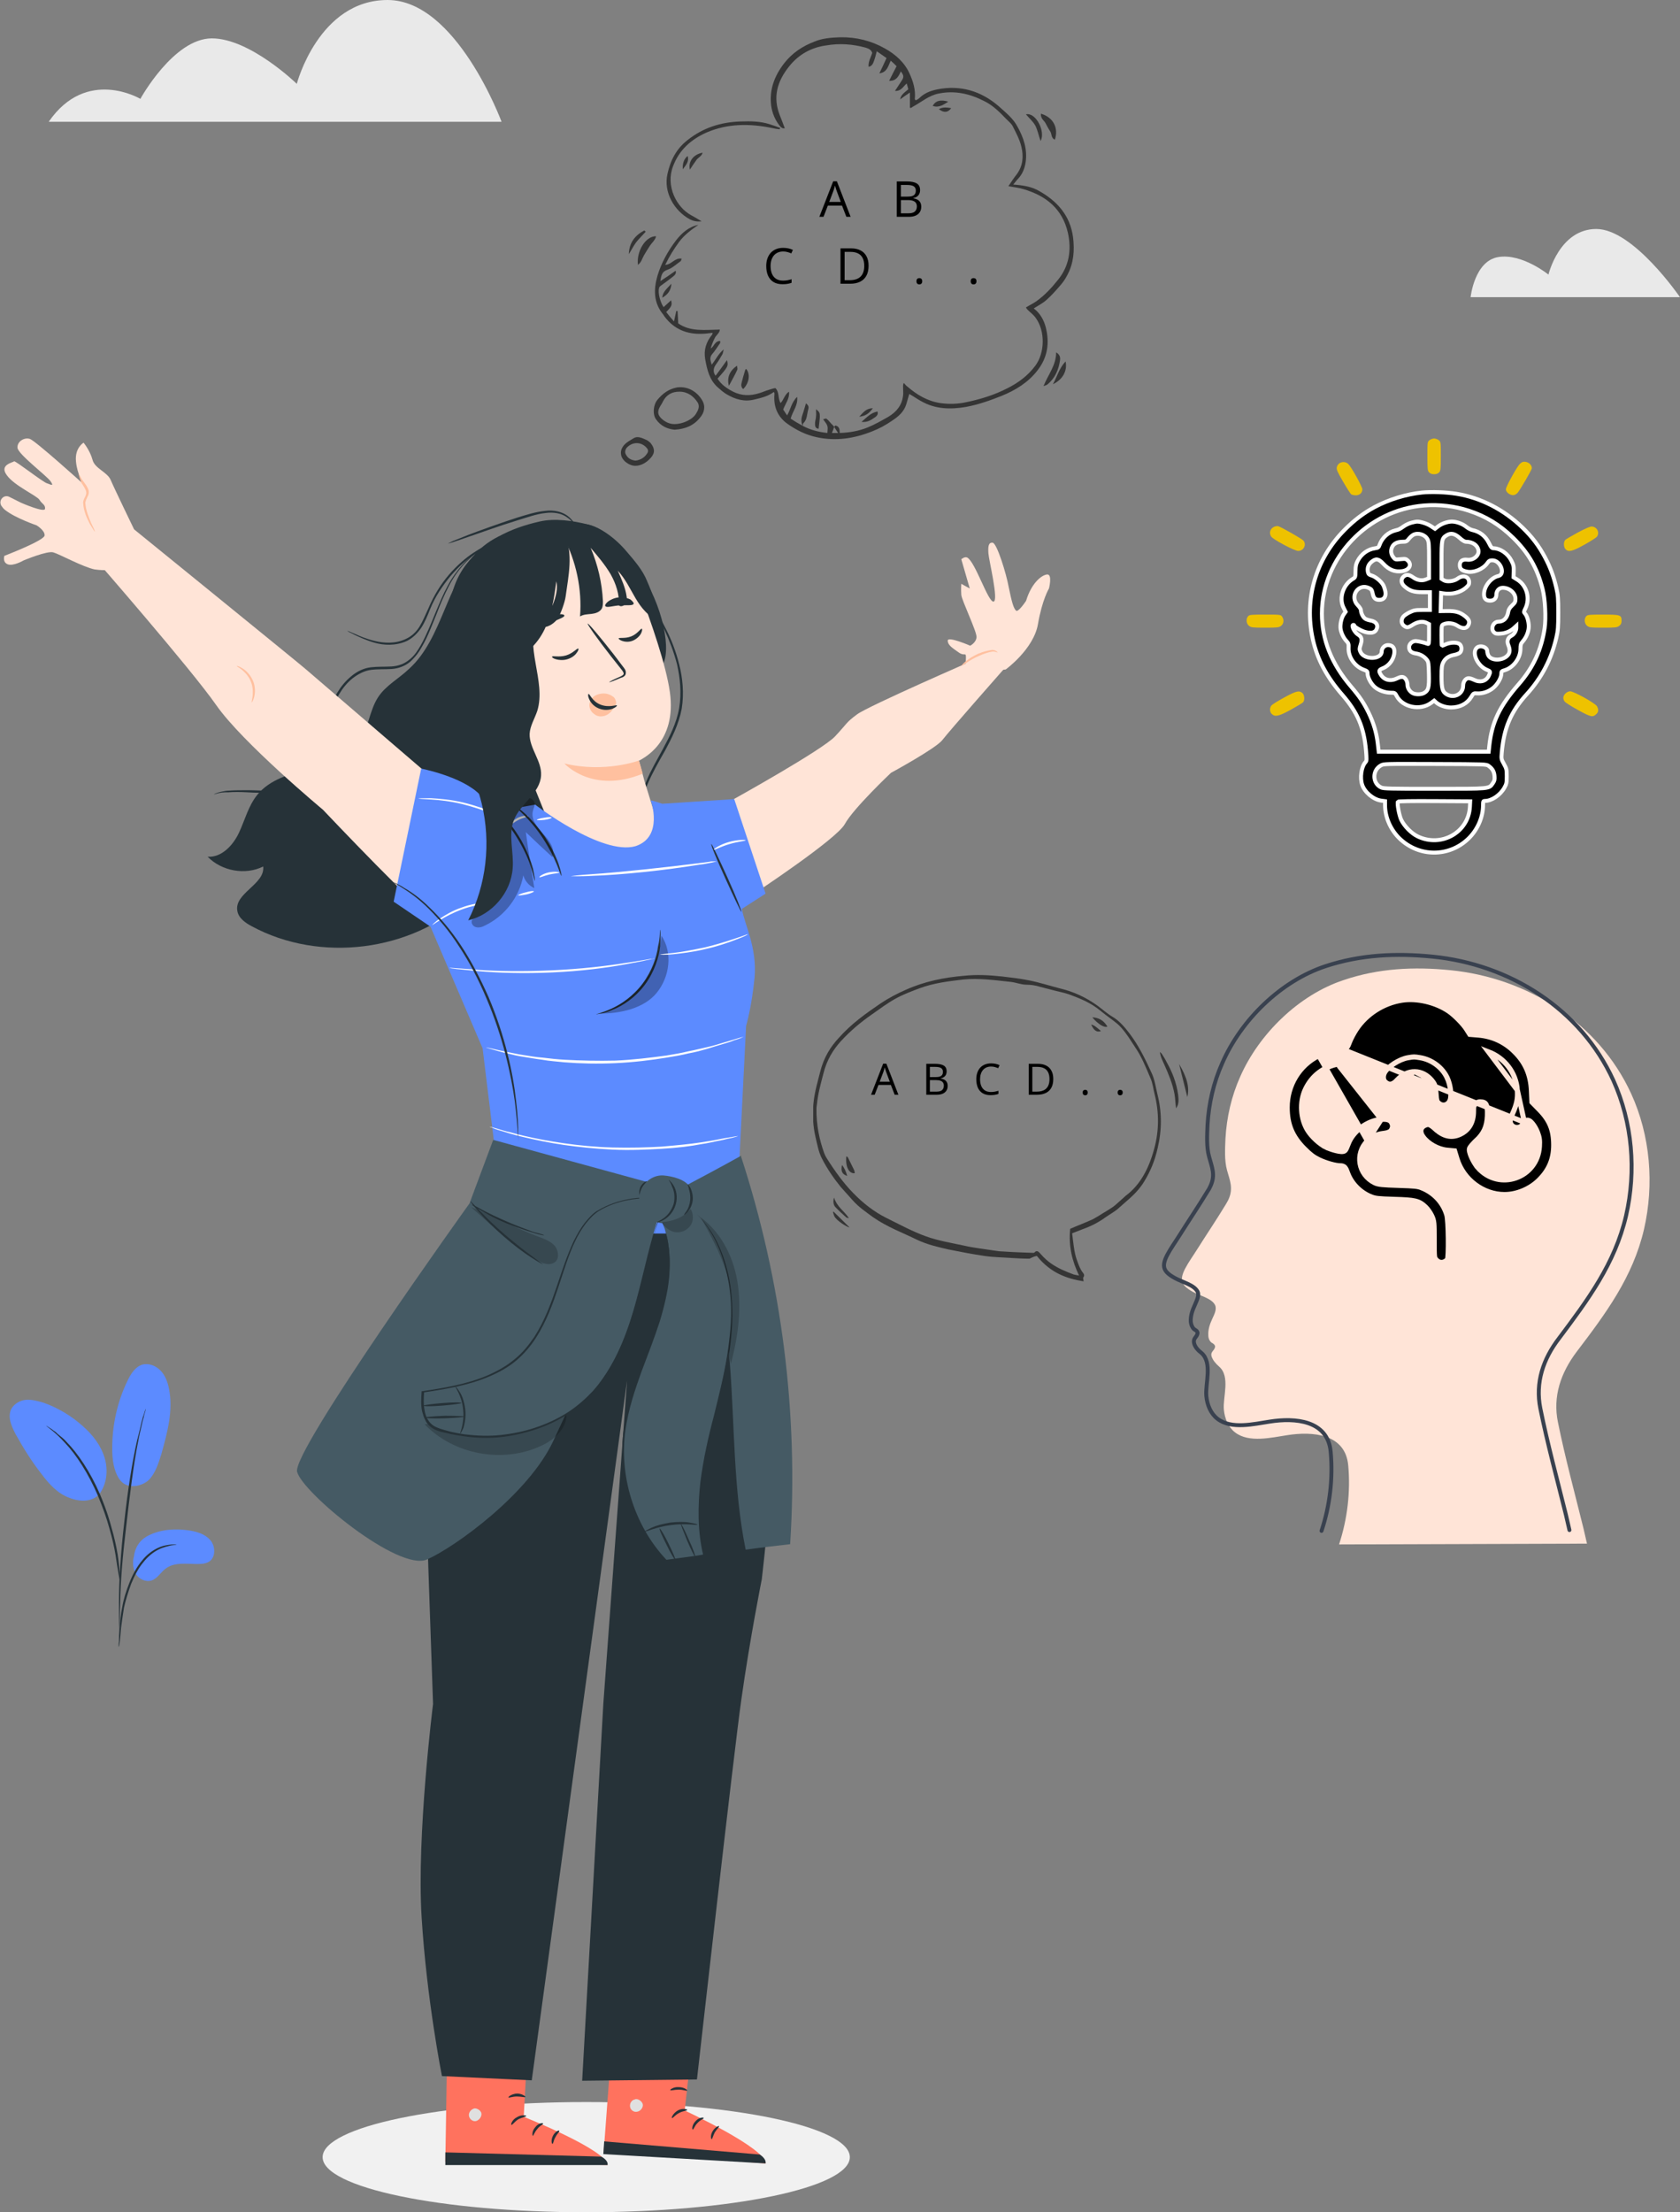 <svg width="427" height="562" viewBox="0 0 427 562" fill="none" xmlns="http://www.w3.org/2000/svg">
<rect x="0" y="0" width="427" height="562" fill="#808080" stroke="none"/>
<path d="M149 562C111.997 562 82 555.732 82 548C82 540.268 111.997 534 149 534C186.003 534 216 540.268 216 548C216 555.732 186.003 562 149 562Z" fill="#F1F1F1"/>
<path d="M186.51 203.006C186.51 203.006 209.013 190.517 212.243 187.072C215.472 183.626 214.934 183.626 217.841 181.473C220.748 179.32 247.988 167.476 247.988 167.476C247.988 167.476 254.125 165.754 255.632 169.414C255.632 169.414 241.205 185.78 239.482 188.041C237.759 190.194 226.454 196.331 226.454 196.331C226.454 196.331 216.872 205.375 214.719 209.358C212.565 213.234 191.678 227.016 191.678 227.016L186.51 203.006Z" fill="#FFE4D7"/>
<path d="M255.633 170.061C255.633 170.061 262.739 164.893 263.816 158.541C264.892 152.296 266.615 149.497 266.615 149.497C266.615 149.497 267.584 145.728 266.077 145.944C264.569 146.159 262.093 148.312 260.801 152.619C260.801 152.619 258.755 155.741 258.217 155.095C257.571 154.449 257.14 152.834 256.387 149.174C255.741 145.621 253.372 137.976 252.295 137.869C251.219 137.761 251.111 138.838 251.219 140.56C251.326 142.283 253.91 152.727 252.511 152.834C251.111 152.942 247.881 142.714 245.835 141.637C245.189 141.314 244.328 142.068 244.328 142.068L246.481 149.497L244.328 148.312C244.328 148.312 244.22 149.712 244.328 151.112C244.436 152.511 248.312 160.479 248.204 161.878C248.096 163.278 246.589 164.032 246.589 164.032C246.589 164.032 240.883 161.555 240.883 162.74C240.883 163.924 242.175 164.678 243.682 165.754C245.189 166.831 245.512 165.539 245.512 167.046C245.405 168.554 245.405 170.492 246.266 170.815C247.235 171.245 255.633 170.061 255.633 170.061Z" fill="#FFE4D7"/>
<path d="M253.586 165.75C253.586 165.858 253.048 165.427 252.186 165.535C251.325 165.643 250.033 166.073 248.849 166.612C246.265 167.688 244.542 169.303 244.434 169.088C244.327 168.98 245.942 167.258 248.633 166.073C249.925 165.535 251.217 165.212 252.186 165.104C253.155 165.104 253.586 165.75 253.586 165.75Z" fill="#FFC09F"/>
<path d="M176.389 515.042L174.021 536.145C174.021 536.145 194.692 545.727 194.585 549.603L153.456 546.373L155.933 513.319L176.389 515.042Z" fill="#FF725E"/>
<path d="M161.425 533.329C160.564 533.436 160.026 534.298 160.133 535.159C160.241 536.02 161.102 536.666 161.964 536.451C162.825 536.343 163.579 535.267 163.363 534.513C163.148 533.759 162.071 533.006 161.318 533.329" fill="#E0E0E0"/>
<path d="M153.349 547.222L153.564 543.992L193.078 547.33C193.078 547.33 194.801 548.299 194.585 549.591L153.349 547.222Z" fill="#263238"/>
<path d="M174.667 536.016C174.667 536.231 173.59 536.232 172.621 536.77C171.545 537.308 171.006 538.169 170.791 538.062C170.576 538.062 171.006 536.877 172.298 536.124C173.483 535.478 174.667 535.801 174.667 536.016Z" fill="#263238"/>
<path d="M178.867 538.062C178.867 538.277 178.006 538.493 177.252 539.354C176.499 540.108 176.283 541.077 176.068 540.969C175.853 540.969 175.853 539.785 176.822 538.816C177.683 537.847 178.867 537.847 178.867 538.062Z" fill="#263238"/>
<path d="M180.912 543.445C180.697 543.445 180.482 542.476 181.128 541.399C181.774 540.323 182.743 540 182.743 540.107C182.85 540.323 182.204 540.861 181.666 541.722C181.235 542.584 181.02 543.445 180.912 543.445Z" fill="#263238"/>
<path d="M174.667 531.068C174.559 531.283 173.698 530.853 172.514 530.853C171.329 530.853 170.468 531.176 170.36 530.96C170.253 530.853 171.222 530.099 172.514 530.207C173.913 530.207 174.775 530.96 174.667 531.068Z" fill="#263238"/>
<path d="M134.293 516.535L133.108 537.746C133.108 537.746 154.211 546.144 154.426 550.02L113.19 549.158L113.728 515.997L134.293 516.535Z" fill="#FF725E"/>
<path d="M120.402 535.689C119.649 535.904 119.003 536.765 119.218 537.627C119.433 538.488 120.295 539.026 121.048 538.811C121.802 538.596 122.556 537.627 122.34 536.765C122.125 536.012 120.941 535.366 120.295 535.689" fill="#E0E0E0"/>
<path d="M113.191 550.015V546.785L152.812 547.862C152.812 547.862 154.642 548.723 154.427 550.015H113.191Z" fill="#263238"/>
<path d="M133.754 537.531C133.754 537.746 132.785 537.854 131.709 538.392C130.74 539.038 130.201 539.899 129.986 539.792C129.771 539.792 130.094 538.5 131.386 537.854C132.57 537.1 133.862 537.423 133.754 537.531Z" fill="#263238"/>
<path d="M138.06 539.465C138.06 539.68 137.199 540.003 136.553 540.865C135.799 541.726 135.584 542.587 135.476 542.587C135.261 542.587 135.153 541.403 136.015 540.434C136.876 539.25 138.06 539.25 138.06 539.465Z" fill="#263238"/>
<path d="M140.43 544.624C140.214 544.624 139.999 543.655 140.537 542.578C141.076 541.502 142.045 541.071 142.152 541.286C142.26 541.502 141.614 542.04 141.183 542.901C140.645 543.763 140.645 544.624 140.43 544.624Z" fill="#263238"/>
<path d="M133.538 532.696C133.43 532.912 132.569 532.589 131.385 532.589C130.2 532.589 129.339 533.019 129.231 532.804C129.124 532.696 129.985 531.943 131.385 531.835C132.677 531.835 133.646 532.589 133.538 532.696Z" fill="#263238"/>
<path d="M88.318 160.261C88.318 160.261 88.964 160.477 90.149 161.015C91.333 161.553 93.056 162.307 95.317 162.845C97.578 163.384 100.485 163.599 103.176 162.307C104.576 161.661 105.76 160.584 106.622 159.185C107.483 157.785 108.129 156.17 108.883 154.555C110.282 151.217 112.113 148.31 114.158 145.942C116.204 143.573 118.357 141.743 120.295 140.451C122.233 139.159 123.956 138.297 125.14 137.759C125.786 137.436 126.217 137.328 126.54 137.221C126.863 137.221 127.078 137.221 127.078 137.221C127.078 137.221 126.432 137.544 125.248 138.082C124.064 138.62 122.449 139.589 120.511 140.881C118.573 142.173 116.527 144.004 114.481 146.372C112.543 148.741 110.605 151.54 109.313 154.77C108.667 156.385 108.021 158 107.052 159.508C106.083 160.907 104.899 162.092 103.392 162.845C100.485 164.137 97.47 163.922 95.209 163.276C92.948 162.63 91.225 161.769 90.041 161.23C89.503 160.907 88.964 160.692 88.749 160.584C88.426 160.369 88.211 160.261 88.318 160.261Z" fill="#263238"/>
<path d="M162.5 206.664C162.5 206.664 162.5 206.449 162.5 206.126C162.5 205.695 162.5 205.157 162.608 204.403C162.715 202.896 163.254 200.85 164.33 198.374C165.299 195.897 166.914 193.206 168.529 190.191C170.144 187.176 171.975 183.731 172.621 179.855C173.267 175.979 172.836 172.103 172.082 168.765C171.221 165.428 170.037 162.521 168.96 160.152C167.883 157.783 166.914 155.845 166.268 154.553C165.945 153.907 165.73 153.477 165.515 153.046C165.299 152.723 165.299 152.508 165.299 152.508C165.299 152.508 165.407 152.615 165.622 153.046C165.838 153.477 166.161 153.907 166.484 154.553C167.237 155.845 168.206 157.676 169.391 160.044C170.575 162.413 171.759 165.32 172.621 168.765C173.482 172.103 173.913 176.087 173.267 180.07C172.513 184.054 170.683 187.607 169.068 190.622C167.345 193.636 165.838 196.328 164.761 198.804C163.684 201.173 163.146 203.219 162.931 204.726C162.608 205.803 162.608 206.664 162.5 206.664Z" fill="#263238"/>
<path d="M137.091 135.605C131.708 133.452 125.356 136.036 121.372 140.127C117.388 144.326 115.127 149.817 112.866 155.201C110.605 160.584 108.237 166.075 103.93 169.951C101.346 172.427 98.008 174.15 96.07 177.165C93.917 180.502 93.702 184.809 91.441 188.039C85.95 196.437 71.738 194.068 65.385 201.928C63.124 204.727 62.263 208.28 60.756 211.51C59.249 214.74 56.342 217.862 52.789 217.647C56.342 221.308 62.371 222.384 66.893 220.123C67.431 224.645 59.464 226.906 60.325 231.428C60.648 233.259 62.371 234.443 63.986 235.304C81.32 244.671 104.576 241.764 119.003 228.306C124.494 223.246 128.693 217.001 133.646 211.51C138.599 206.019 144.843 201.066 152.165 199.774L137.091 135.605Z" fill="#263238"/>
<path d="M114.158 168.436C113.62 159.607 113.081 150.563 118.357 143.565C123.094 137.32 129.554 134.198 137.199 132.475C140.967 131.614 145.596 132.26 149.365 133.229C154.533 134.521 157.763 139.15 161.1 143.242C167.883 151.424 170.683 164.129 168.637 168.436L135.261 199.228C127.401 197.506 122.341 197.075 118.572 189.969C115.988 185.124 114.481 173.927 114.158 168.436Z" fill="#263238"/>
<path d="M121.263 150.998L143.766 137.325C151.302 134.095 159.485 142.17 162.392 149.814C165.622 158.32 169.282 168.978 170.251 175.761C172.082 188.681 163.361 192.665 162.499 193.203C162.392 193.203 162.392 193.203 162.392 193.203C162.499 193.526 163.038 195.572 163.791 198.371L166.483 207.092C166.483 218.72 161.853 228.41 146.673 226.903L118.464 156.92C117.71 154.551 118.895 151.967 121.263 150.998Z" fill="#FFE4D7"/>
<path d="M157.225 162.197C157.333 161.874 158.84 162.305 160.455 161.659C162.07 161.013 162.824 159.613 163.147 159.721C163.254 159.828 163.254 160.259 162.931 160.905C162.608 161.551 161.855 162.305 160.886 162.735C159.917 163.166 158.84 163.058 158.194 162.843C157.548 162.628 157.225 162.305 157.225 162.197Z" fill="#263238"/>
<path d="M140.321 166.826C140.429 166.503 142.044 167.041 143.874 166.503C145.704 165.964 146.673 164.565 146.996 164.78C147.104 164.888 146.996 165.318 146.566 165.857C146.135 166.503 145.274 167.149 144.197 167.472C143.12 167.795 142.044 167.687 141.29 167.472C140.536 167.256 140.213 166.933 140.321 166.826Z" fill="#263238"/>
<path d="M154.855 173.282C154.855 173.175 155.932 172.636 157.654 171.883C158.085 171.667 158.516 171.452 158.516 171.129C158.516 170.806 158.193 170.375 157.762 169.837C157.008 168.868 156.147 167.791 155.286 166.715C151.84 162.3 149.256 158.64 149.364 158.424C149.579 158.317 152.486 161.762 155.932 166.176C156.793 167.253 157.547 168.33 158.3 169.299C158.623 169.729 159.162 170.268 159.054 171.021C159.054 171.452 158.731 171.775 158.516 171.883C158.3 172.098 157.977 172.098 157.762 172.206C156.039 172.959 154.855 173.39 154.855 173.282Z" fill="#263238"/>
<path d="M162.393 193.201C162.393 193.201 153.779 196.431 143.443 193.955C143.443 193.955 150.549 201.814 163.362 196.539L162.393 193.201Z" fill="#FFC09F"/>
<path d="M149.903 178.453C150.118 177.484 150.98 176.731 151.949 176.408C153.348 175.977 154.64 176.085 155.932 177.054C156.363 177.377 156.686 178.346 156.578 178.669C156.578 178.992 156.578 178.776 156.471 179.099C155.932 180.068 155.286 181.037 154.317 181.576C153.348 182.114 151.949 182.222 150.98 181.36C150.011 180.714 149.58 179.422 149.903 178.453Z" fill="#FFC09F"/>
<path d="M149.58 176.301C149.903 176.194 150.441 178.132 152.594 178.993C154.748 179.854 156.686 178.993 156.793 179.208C156.901 179.316 156.47 179.747 155.609 180.07C154.748 180.393 153.456 180.5 152.164 179.962C150.872 179.424 150.118 178.455 149.795 177.701C149.364 176.84 149.472 176.301 149.58 176.301Z" fill="#263238"/>
<path d="M143.444 156.378C143.444 156.916 141.614 157.347 139.568 158.424C137.523 159.393 136.123 160.685 135.692 160.362C135.477 160.254 135.585 159.608 136.123 158.962C136.661 158.208 137.523 157.455 138.707 156.809C139.891 156.163 141.076 155.947 142.045 156.055C142.906 155.947 143.444 156.163 143.444 156.378Z" fill="#263238"/>
<path d="M160.993 153.474C160.67 153.905 159.162 153.69 157.44 153.797C155.717 153.905 154.317 154.443 153.887 154.013C153.671 153.797 153.887 153.367 154.533 152.828C155.071 152.398 156.148 151.859 157.332 151.752C158.516 151.644 159.593 151.967 160.239 152.29C160.885 152.828 161.208 153.259 160.993 153.474Z" fill="#263238"/>
<path d="M143.551 135.711C145.704 140.771 144.52 146.047 143.766 151.538C143.551 153.045 142.582 155.737 141.828 157.029C140.967 158.321 139.46 159.29 137.952 159.398C139.352 155.845 142.259 151.323 141.398 147.662C140.859 151.861 140.213 156.06 138.383 159.936C136.553 163.704 133.215 167.042 129.124 167.795L128.693 164.996C128.585 167.149 128.155 169.303 126.863 170.918C125.571 172.533 123.094 173.502 121.264 172.533C120.833 165.534 114.804 159.505 115.665 152.507C116.204 147.662 120.08 143.894 124.171 141.31C129.877 137.649 136.66 135.496 143.443 135.28" fill="#263238"/>
<path d="M143.121 136.252L143.875 135.713C146.028 133.775 147.212 131.837 152.057 134.206C154.641 135.498 157.333 137.759 159.378 140.235C161.316 142.496 163.362 144.865 164.439 147.557C165.946 151.002 166.807 153.694 167.453 157.57C164.762 156.708 162.931 154.34 161.532 151.971C160.132 149.602 158.948 147.018 157.01 144.973C157.979 147.126 158.948 149.279 159.271 151.54C159.378 152.186 159.378 152.832 158.948 153.371C158.625 153.909 157.763 154.232 157.333 153.801C157.44 151.002 156.579 148.31 155.179 145.834C153.78 143.465 151.949 141.312 150.119 139.159C151.949 143.465 153.026 148.095 153.241 152.725C153.241 153.371 153.241 154.124 152.918 154.663C152.38 155.524 151.304 155.847 150.335 155.955C149.366 156.062 148.289 156.062 147.428 156.601C147.966 149.71 146.459 142.496 143.121 136.252Z" fill="#263238"/>
<path d="M113.835 138.083C113.835 138.083 114.266 137.867 115.127 137.437C115.989 137.114 117.281 136.575 118.896 135.929C122.018 134.745 126.432 133.13 131.385 131.515C133.861 130.761 136.23 130.008 138.491 129.792C140.752 129.469 142.905 130.008 144.305 131.084C145.705 132.161 146.351 133.453 146.566 134.422C146.674 134.853 146.674 135.283 146.566 135.499C146.566 135.714 146.458 135.822 146.458 135.822C146.351 135.822 146.566 135.283 146.351 134.422C146.135 133.561 145.489 132.269 144.09 131.407C142.798 130.438 140.752 130.008 138.599 130.331C136.445 130.546 134.077 131.407 131.6 132.161C126.648 133.668 122.341 135.283 119.111 136.36C117.604 136.898 116.312 137.329 115.343 137.652C114.374 137.975 113.943 138.083 113.835 138.083Z" fill="#263238"/>
<path d="M54.296 201.82C54.296 201.82 54.404 201.82 54.511 201.713C54.727 201.605 54.942 201.497 55.265 201.39C55.588 201.282 56.019 201.174 56.557 201.067C57.096 200.959 57.634 200.851 58.28 200.851C59.572 200.744 61.294 200.744 63.125 200.744C65.063 200.744 67.216 200.959 69.477 200.744C71.846 200.528 74.322 199.559 76.26 197.621C78.306 195.683 79.705 193.1 80.782 190.193C81.859 187.286 82.505 184.056 83.581 180.718C84.658 177.488 86.381 174.15 89.288 171.782C90.687 170.597 92.41 169.736 94.24 169.521C96.071 169.305 97.793 169.413 99.516 169.305C101.239 169.198 102.746 168.659 104.038 167.583C105.33 166.614 106.191 165.214 106.945 163.922C108.452 161.23 109.529 158.431 110.606 155.847C111.682 153.263 112.651 150.894 113.836 148.741C116.097 144.542 119.004 141.743 121.157 140.235C122.234 139.482 123.203 139.051 123.849 138.836C124.172 138.728 124.387 138.62 124.602 138.62C124.818 138.62 124.818 138.513 124.818 138.513C124.818 138.513 124.495 138.62 123.849 138.943C123.203 139.266 122.234 139.697 121.157 140.451C119.004 141.958 116.204 144.757 114.051 148.956C112.974 151.002 111.898 153.478 110.929 156.062C109.852 158.646 108.883 161.446 107.268 164.245C106.514 165.645 105.545 166.937 104.253 168.121C102.961 169.198 101.239 169.844 99.516 169.951C97.793 170.059 96.071 169.951 94.348 170.167C92.625 170.382 91.01 171.243 89.611 172.32C86.811 174.581 85.196 177.811 84.12 181.041C83.043 184.271 82.397 187.501 81.213 190.516C80.136 193.53 78.629 196.222 76.475 198.16C74.43 200.205 71.738 201.067 69.369 201.282C67.001 201.497 64.847 201.39 62.909 201.282C60.971 201.174 59.356 201.174 58.065 201.282C55.696 201.174 54.296 201.928 54.296 201.82Z" fill="#263238"/>
<path d="M128.048 295.276C128.048 295.276 117.604 306.258 112.005 319.824C106.514 333.39 108.883 398.636 108.883 398.636L110.067 432.873C110.067 432.873 105.868 466.142 107.16 487.03C108.452 508.024 112.328 527.404 112.328 527.404L135.153 528.481L159.378 350.724L153.349 432.766L147.966 528.589L177.143 528.266C177.143 528.266 186.51 445.04 188.448 431.581C190.602 416.293 193.616 401.22 193.616 401.22C193.616 401.22 198.461 361.168 196.846 339.527C195.124 317.886 182.311 287.739 181.881 286.447L130.093 295.814" fill="#263238"/>
<path d="M21.242 112.459C21.242 112.459 18.982 113.751 19.305 117.196C19.628 120.641 21.242 123.01 21.242 123.01C21.242 123.01 8.969 111.921 7.569 111.49C6.169 111.059 4.339 112.136 4.447 113.751C4.554 115.366 11.876 120.857 12.845 122.256C13.813 123.656 12.952 123.118 11.983 122.795C11.014 122.579 3.908 116.981 3.585 117.196C3.262 117.519 -0.291 118.058 1.755 120.749C3.693 123.441 9.399 125.917 10.045 126.994C10.691 128.07 11.553 128.178 11.445 129.255C11.337 130.331 5.416 127.747 5.416 127.747L2.401 126.24C1.001 125.486 -0.506 127.101 0.355 128.501C0.571 128.824 0.894 129.255 1.324 129.578C3.908 131.623 9.292 133.454 9.292 133.454C9.292 133.454 11.445 134.746 11.337 136.038C11.229 137.33 1.109 141.206 1.109 141.206C1.109 141.206 0.571 142.821 1.97 143.359C3.37 143.897 5.954 142.39 5.954 142.39C5.954 142.39 12.091 139.806 13.598 140.344C15.105 140.775 21.242 144.113 24.042 144.651C26.841 145.082 29.317 144.651 29.317 144.651L34.055 134.423C34.055 134.423 28.994 123.979 28.133 121.933C27.272 119.888 24.042 119.026 23.503 116.766C22.858 114.397 21.242 112.459 21.242 112.459Z" fill="#FFE4D7"/>
<path d="M24.041 141.851C24.041 141.851 48.482 169.844 54.942 179.103C61.617 188.686 82.074 205.697 82.074 205.697C82.074 205.697 108.56 233.69 111.036 234.013C113.512 234.229 122.771 233.26 122.771 233.26L121.049 207.204C121.049 207.204 79.382 171.459 77.659 169.952C75.937 168.444 31.363 132.269 31.363 132.269L24.041 141.851Z" fill="#FFE4D7"/>
<path d="M20.058 120.425C20.166 120.425 20.381 121.286 21.243 122.363C21.673 123.009 22.212 123.547 22.535 124.624C22.642 125.162 22.535 125.7 22.212 126.239C21.996 126.669 21.781 127.208 21.673 127.638C21.781 129.684 22.642 131.622 23.181 132.914C23.827 134.206 24.15 134.96 24.15 135.067C24.042 135.067 23.611 134.421 22.858 133.129C22.212 131.837 21.243 130.007 21.135 127.746C21.135 127.1 21.458 126.562 21.673 126.131C21.889 125.7 21.996 125.27 21.889 124.839C21.673 124.085 21.135 123.332 20.704 122.686C20.166 121.286 19.951 120.425 20.058 120.425Z" fill="#FFC09F"/>
<path d="M60.218 169.199C60.218 169.091 60.864 169.306 61.725 169.845C62.587 170.383 63.663 171.46 64.309 172.967C64.955 174.474 64.848 175.982 64.632 176.951C64.417 177.92 63.986 178.458 63.986 178.458C63.879 178.458 64.094 177.812 64.202 176.843C64.309 175.874 64.309 174.474 63.771 173.182C63.233 171.783 62.264 170.814 61.51 170.168C60.756 169.522 60.11 169.306 60.218 169.199Z" fill="#FFC09F"/>
<path d="M165.408 203.329C165.408 203.329 166.162 203.437 168.315 204.19L186.619 203.006L194.586 227.015L188.557 230.891C189.31 235.09 192.433 240.689 191.787 248.333C191.033 255.978 189.633 260.607 189.633 260.607L187.911 294.953L176.929 313.364H152.381L125.895 292.8L122.665 266.314L109.422 235.413L100.055 229.061L107.053 195.254C107.053 195.254 117.605 197.3 122.019 201.929L125.464 205.159C125.464 205.159 128.909 203.975 131.816 205.159L136.015 204.406C136.015 204.406 152.919 217.433 161.532 214.957C168.746 212.588 165.408 203.329 165.408 203.329Z" fill="#5C8BFF"/>
<path d="M167.776 236.167C167.776 236.167 167.884 236.598 167.884 237.351C167.884 238.105 167.884 239.182 167.776 240.474C167.453 243.165 166.377 246.826 163.9 250.164C161.424 253.501 158.194 255.547 155.718 256.516C154.533 257.054 153.457 257.377 152.703 257.485C151.949 257.593 151.519 257.7 151.519 257.7C151.519 257.593 153.134 257.27 155.502 256.193C157.871 255.116 160.993 253.071 163.362 249.841C165.731 246.611 166.915 243.058 167.238 240.474C167.884 237.89 167.669 236.167 167.776 236.167Z" fill="#263238"/>
<g opacity="0.3">
<path d="M168.099 237.673C167.345 246.824 161.208 254.684 152.487 257.483C157.655 257.483 163.684 256.191 166.914 252.208C170.252 248.116 171.006 241.98 168.099 237.673Z" fill="black"/>
</g>
<path d="M180.804 214.417C180.912 214.31 182.742 218.186 184.895 222.923C187.049 227.66 188.556 231.536 188.448 231.644C188.341 231.752 186.51 227.876 184.357 223.138C182.204 218.401 180.589 214.525 180.804 214.417Z" fill="#263238"/>
<path d="M166.377 243.488C166.377 243.488 166.162 243.596 165.839 243.596C165.408 243.704 164.977 243.811 164.331 243.919C163.039 244.242 161.101 244.565 158.84 244.996C154.211 245.857 147.643 246.718 140.322 247.041C133.108 247.364 126.433 247.149 121.695 246.718C119.327 246.503 117.389 246.288 116.097 246.18C115.451 246.072 115.02 246.072 114.589 245.965C114.266 245.857 114.051 245.857 114.051 245.857C114.051 245.857 114.266 245.857 114.589 245.857C115.02 245.857 115.558 245.965 116.097 245.965C117.389 246.072 119.327 246.18 121.695 246.395C126.433 246.718 133 246.826 140.214 246.503C147.428 246.18 153.995 245.426 158.625 244.673C160.994 244.35 162.824 244.027 164.116 243.811C164.762 243.704 165.193 243.596 165.623 243.596C166.162 243.488 166.377 243.488 166.377 243.488Z" fill="white"/>
<path d="M190.064 237.352C190.064 237.459 188.987 237.998 186.941 238.751C185.003 239.505 182.204 240.474 179.189 241.12C176.067 241.874 173.16 242.197 171.115 242.412C169.069 242.627 167.777 242.52 167.777 242.52C167.777 242.412 169.069 242.304 171.115 242.089C173.16 241.874 175.959 241.335 179.082 240.689C182.204 239.936 184.896 239.074 186.834 238.428C188.879 237.782 190.064 237.244 190.064 237.352Z" fill="white"/>
<path d="M189.094 263.298C189.094 263.298 188.879 263.406 188.448 263.621C188.018 263.836 187.372 264.052 186.618 264.267C185.864 264.59 184.895 264.913 183.711 265.236C182.527 265.559 181.235 265.99 179.835 266.42C178.328 266.851 176.82 267.282 174.99 267.605C173.267 268.035 171.437 268.358 169.391 268.681C165.408 269.327 161.101 269.865 156.472 270.081C151.842 270.296 147.428 270.188 143.444 269.865C141.506 269.65 139.568 269.542 137.845 269.219C136.123 269.004 134.4 268.681 133 268.466C131.493 268.25 130.201 267.928 129.017 267.605C127.832 267.389 126.863 267.066 126.002 266.851C125.248 266.635 124.602 266.42 124.172 266.312C123.741 266.205 123.526 266.097 123.526 266.097C123.526 266.097 123.741 266.097 124.172 266.205C124.71 266.313 125.248 266.42 126.11 266.635C126.971 266.851 127.94 267.066 129.124 267.282C130.309 267.497 131.601 267.82 133.108 268.035C134.615 268.25 136.23 268.573 137.953 268.681C139.676 268.896 141.614 269.112 143.552 269.219C147.535 269.435 151.95 269.542 156.472 269.435C161.101 269.219 165.408 268.681 169.391 268.143C171.329 267.82 173.267 267.497 174.99 267.066C176.713 266.743 178.328 266.313 179.835 265.99C181.342 265.667 182.634 265.236 183.711 264.913C184.895 264.59 185.864 264.267 186.618 264.052C187.372 263.836 188.018 263.621 188.448 263.513C188.879 263.406 189.094 263.298 189.094 263.298Z" fill="white"/>
<path d="M187.587 288.601C187.587 288.601 187.372 288.709 186.941 288.816C186.511 288.924 185.865 289.139 185.111 289.247C184.357 289.462 183.388 289.678 182.204 289.893C181.127 290.108 179.835 290.431 178.328 290.647C175.529 291.185 172.083 291.616 168.207 291.831C164.439 292.046 160.132 292.262 155.718 292.046C151.304 291.831 147.105 291.4 143.336 290.862C139.568 290.324 136.123 289.57 133.324 288.924C131.924 288.601 130.632 288.278 129.555 287.955C128.479 287.632 127.51 287.309 126.756 287.094C126.002 286.878 125.464 286.663 125.033 286.448C124.603 286.34 124.387 286.232 124.387 286.232C124.387 286.232 124.603 286.232 125.033 286.34C125.464 286.448 126.11 286.663 126.864 286.878C127.617 287.094 128.586 287.417 129.663 287.632C130.74 287.955 132.032 288.278 133.431 288.601C136.231 289.247 139.568 289.893 143.336 290.431C147.105 290.97 151.304 291.4 155.718 291.508C160.132 291.616 164.331 291.508 168.1 291.293C171.868 290.97 175.313 290.647 178.113 290.216C179.512 290.001 180.804 289.785 181.989 289.57C183.173 289.355 184.034 289.139 184.896 289.032C185.649 288.924 186.295 288.816 186.726 288.709C187.372 288.601 187.587 288.601 187.587 288.601Z" fill="white"/>
<path d="M125.895 229.277C125.895 229.492 121.911 229.384 117.497 230.999C112.975 232.614 109.96 235.091 109.852 234.983C109.852 234.983 110.498 234.229 111.79 233.368C113.082 232.507 115.02 231.322 117.281 230.569C119.542 229.707 121.803 229.384 123.311 229.277C124.926 229.061 125.895 229.169 125.895 229.277Z" fill="white"/>
<path d="M135.693 226.474C135.693 226.582 134.831 227.013 133.755 227.228C132.678 227.443 131.709 227.551 131.709 227.443C131.709 227.336 132.57 226.905 133.647 226.69C134.724 226.367 135.693 226.259 135.693 226.474Z" fill="white"/>
<path d="M142.152 221.632C142.152 221.847 140.968 221.847 139.568 222.17C138.169 222.493 137.2 223.031 137.092 222.816C136.984 222.708 137.953 221.955 139.461 221.632C140.968 221.309 142.152 221.524 142.152 221.632Z" fill="white"/>
<path d="M182.203 218.833C182.203 218.833 181.665 218.941 180.804 219.156C179.835 219.371 178.543 219.587 176.82 219.802C173.482 220.34 168.853 220.986 163.685 221.525C158.517 222.063 153.887 222.386 150.55 222.494C148.827 222.601 147.535 222.601 146.566 222.601C145.597 222.601 145.059 222.601 145.059 222.601C145.059 222.601 145.597 222.494 146.566 222.386C147.643 222.278 148.935 222.171 150.55 222.063C153.887 221.848 158.517 221.417 163.685 220.879C168.853 220.34 173.482 219.802 176.82 219.371C178.435 219.156 179.727 219.048 180.804 218.833C181.665 218.833 182.203 218.833 182.203 218.833Z" fill="white"/>
<path d="M189.526 213.451C189.526 213.666 187.588 213.774 185.435 214.42C183.174 215.066 181.559 216.035 181.451 215.819C181.343 215.712 182.958 214.527 185.327 213.881C187.588 213.235 189.526 213.343 189.526 213.451Z" fill="white"/>
<path d="M128.371 208.065C128.371 208.172 127.186 207.634 125.248 206.773C123.31 206.019 120.619 205.05 117.604 204.296C114.482 203.543 111.682 203.22 109.637 203.112C107.591 203.004 106.299 202.897 106.299 202.897C106.299 202.897 106.622 202.789 107.16 202.789C107.699 202.789 108.56 202.789 109.637 202.789C111.682 202.897 114.589 203.112 117.712 203.866C120.834 204.619 123.526 205.588 125.464 206.45C126.433 206.88 127.186 207.311 127.617 207.526C128.155 207.849 128.478 207.957 128.371 208.065Z" fill="white"/>
<path d="M134.292 207.312C134.292 207.527 133.107 207.635 131.815 208.281C130.523 208.927 129.662 209.788 129.554 209.681C129.447 209.573 130.2 208.496 131.6 207.743C133 207.097 134.292 207.204 134.292 207.312Z" fill="white"/>
<path d="M140.214 207.743C140.214 207.85 139.353 208.173 138.384 208.281C137.307 208.389 136.446 208.389 136.446 208.281C136.446 208.173 137.307 207.85 138.276 207.743C139.353 207.527 140.214 207.527 140.214 207.743Z" fill="white"/>
<path d="M142.691 222.492C142.583 222.492 142.26 221.416 141.506 219.585C140.753 217.755 139.568 215.386 137.953 212.91C136.338 210.434 134.508 208.388 133.216 207.096C131.816 205.696 130.955 204.943 131.063 204.835C131.063 204.835 132.139 205.481 133.539 206.773C134.939 208.065 136.769 210.111 138.492 212.587C140.107 215.063 141.291 217.54 141.937 219.37C142.583 221.308 142.798 222.492 142.691 222.492Z" fill="#263238"/>
<path d="M135.907 223.787C135.8 223.787 135.692 222.602 135.046 220.664C134.508 218.726 133.431 216.25 131.924 213.666C130.417 211.082 128.802 208.929 127.51 207.421C126.218 205.914 125.356 205.053 125.356 205.053C125.356 205.053 125.679 205.16 126.11 205.591C126.541 205.914 127.079 206.452 127.833 207.206C129.232 208.606 130.955 210.867 132.462 213.451C133.97 216.142 134.939 218.726 135.477 220.664C135.692 221.633 135.8 222.387 135.907 223.033C135.907 223.464 135.907 223.787 135.907 223.787Z" fill="#263238"/>
<g opacity="0.3">
<path d="M120.081 233.582C119.543 234.228 120.081 235.305 120.942 235.52C121.696 235.735 122.557 235.52 123.311 235.089C128.264 232.721 132.032 227.876 133.001 222.385C133.432 223.784 134.401 224.969 135.8 225.615C135.047 220.877 134.293 216.14 133.647 211.403C135.908 213.556 138.169 215.71 140.43 217.755C141.184 215.602 139.569 213.449 138.061 211.834C136.554 210.219 134.831 208.065 135.477 205.912C135.585 205.374 135.908 204.835 135.908 204.189C135.8 203.113 134.616 202.467 133.539 202.682C132.463 202.897 131.709 203.651 131.063 204.512C129.017 207.312 128.264 210.972 127.941 214.418C127.618 217.97 127.725 221.523 126.864 224.861C126.003 228.306 124.065 231.644 120.835 233.151" fill="black"/>
</g>
<path d="M131.709 290.216C131.709 289.677 131.709 288.924 131.601 287.955C131.493 286.017 131.278 283.217 130.847 279.772C129.878 272.881 127.833 263.407 123.634 253.609C121.588 248.764 119.22 244.242 116.636 240.366C114.159 236.49 111.468 233.368 108.991 230.891C106.515 228.415 104.254 226.8 102.531 225.723C100.916 224.647 99.947 224.216 99.947 224.108C99.947 224.108 100.163 224.216 100.701 224.431C101.132 224.647 101.885 224.97 102.639 225.508C104.362 226.477 106.73 228.092 109.207 230.568C111.791 233.045 114.482 236.167 117.066 240.043C119.65 243.919 122.019 248.441 124.172 253.286C128.371 263.191 130.417 272.666 131.17 279.664C131.601 283.11 131.709 286.017 131.709 287.955C131.709 288.924 131.709 289.677 131.709 290.216Z" fill="#263238"/>
<path d="M137.522 196.976C137.738 193.315 134.508 190.085 134.615 186.424C134.723 184.379 135.907 182.548 136.553 180.61C138.922 172.966 133 164.03 136.769 156.924L119.65 160.907C122.018 165.645 121.803 171.243 120.942 176.411C120.08 181.579 118.788 186.855 119.434 192.131C119.865 196.222 121.48 200.206 122.449 204.189C124.818 214.095 123.633 224.754 119.004 233.798C125.033 232.398 129.878 226.799 130.309 220.555C130.632 216.463 129.124 212.049 130.632 208.281C132.247 204.189 137.307 201.498 137.522 196.976Z" fill="#263238"/>
<path d="M125.357 289.568L119.327 305.718C119.327 305.718 74.215 368.595 75.507 373.871C76.799 379.147 101.347 399.388 108.561 396.158C115.774 392.928 134.401 379.47 140.645 366.011C146.89 352.553 164.547 314.87 164.547 314.87L170.146 304.426L163.901 300.12L125.357 289.568Z" fill="#455A64"/>
<path d="M188.341 293.768C198.677 325.422 202.984 359.014 200.83 392.283C197.062 392.713 193.294 393.144 189.525 393.682C186.403 378.286 186.726 362.459 185.542 346.848C184.25 331.236 181.127 315.086 172.083 302.381C177.574 299.474 183.065 296.567 188.449 293.553" fill="#455A64"/>
<path d="M138.276 313.794C138.276 313.902 137.199 313.686 135.476 313.148C133.754 312.61 131.385 311.856 128.801 310.779C126.217 309.703 124.064 308.518 122.449 307.657C120.941 306.796 119.972 306.15 119.972 306.042C119.972 305.934 121.049 306.473 122.556 307.334C124.171 308.195 126.432 309.272 128.909 310.349C131.385 311.425 133.754 312.287 135.476 312.933C137.199 313.363 138.276 313.686 138.276 313.794Z" fill="#263238"/>
<g opacity="0.2">
<path d="M108.991 361.705L107.915 361.813C115.344 369.564 127.833 371.825 137.523 367.303C140.86 365.796 144.09 362.889 143.983 359.229C132.893 363.105 120.619 363.966 108.991 361.705Z" fill="black"/>
</g>
<path d="M165.301 304.427C161.102 303.674 153.027 305.827 150.012 308.949C146.997 312.072 145.275 316.055 143.767 320.147C140.645 328.868 138.384 338.558 131.493 344.802C125.034 350.724 115.882 352.231 107.269 353.631C107.053 356.861 107.053 360.629 109.745 362.46C110.499 362.998 111.468 363.321 112.329 363.536C114.913 364.29 117.497 364.721 120.189 364.936C132.462 365.905 145.49 360.952 152.704 350.939C161.855 338.235 162.609 323.054 167.669 308.303" fill="#455A64"/>
<path d="M167.777 308.303C167.777 308.303 167.777 308.41 167.67 308.733C167.562 309.056 167.454 309.487 167.239 310.133C166.808 311.317 166.378 313.04 165.732 315.301C165.086 317.562 164.44 320.361 163.686 323.591C162.932 326.821 161.963 330.59 160.779 334.573C159.487 338.557 157.872 342.971 155.396 347.278C154.211 349.431 152.704 351.585 150.981 353.523C149.259 355.461 147.105 357.291 144.844 358.906C140.215 362.028 134.508 364.074 128.479 364.935C125.464 365.366 122.342 365.366 119.22 365.043C117.605 364.828 116.097 364.612 114.482 364.289C113.729 364.074 112.975 363.966 112.114 363.751C111.36 363.536 110.499 363.213 109.853 362.782C109.099 362.244 108.453 361.598 108.13 360.844C107.699 360.09 107.484 359.229 107.269 358.475C106.946 356.86 107.053 355.138 107.161 353.63V353.415H107.376C113.19 352.554 118.789 351.585 123.849 349.431C126.326 348.355 128.694 347.063 130.74 345.34C132.786 343.725 134.401 341.679 135.8 339.634C138.492 335.435 140.107 330.913 141.507 326.821C142.906 322.622 144.198 318.746 145.813 315.301C146.675 313.578 147.536 312.071 148.613 310.671C149.151 310.025 149.689 309.379 150.228 308.841C150.766 308.303 151.412 307.764 152.058 307.441C154.642 305.934 157.118 305.18 159.164 304.75C161.21 304.319 162.825 304.211 163.901 304.319C164.978 304.319 165.516 304.534 165.516 304.534C165.516 304.534 164.978 304.427 163.901 304.427C162.825 304.427 161.21 304.534 159.164 304.965C157.118 305.396 154.642 306.149 152.166 307.657C151.52 308.087 150.981 308.518 150.443 309.056C149.905 309.595 149.366 310.241 148.828 310.887C147.859 312.179 146.89 313.794 146.136 315.409C144.521 318.746 143.337 322.73 141.937 326.929C140.538 331.128 138.923 335.65 136.231 339.849C134.831 342.002 133.216 343.94 131.171 345.663C129.125 347.386 126.756 348.678 124.172 349.754C119.112 351.908 113.406 352.877 107.592 353.738L107.807 353.523C107.699 355.03 107.592 356.645 107.915 358.26C108.13 359.767 108.884 361.382 110.283 362.244C111.575 362.997 113.19 363.32 114.698 363.751C116.205 364.074 117.82 364.397 119.327 364.505C122.45 364.828 125.464 364.828 128.479 364.397C134.401 363.643 139.999 361.598 144.629 358.583C146.89 357.076 148.936 355.245 150.766 353.307C152.489 351.369 153.996 349.216 155.18 347.17C157.657 342.971 159.272 338.557 160.564 334.573C161.856 330.59 162.717 326.821 163.578 323.591C164.44 320.361 165.086 317.562 165.732 315.301C166.378 313.04 166.916 311.317 167.347 310.133C167.562 309.595 167.67 309.164 167.777 308.841C167.67 308.41 167.777 308.303 167.777 308.303Z" fill="#263238"/>
<path d="M116.959 364.29C116.743 364.29 118.143 361.599 117.712 358.046C117.389 354.493 115.559 352.232 115.667 352.124C115.667 352.124 116.205 352.555 116.851 353.631C117.497 354.6 118.035 356.215 118.251 358.046C118.466 359.876 118.143 361.491 117.82 362.675C117.389 363.644 116.959 364.29 116.959 364.29Z" fill="#263238"/>
<path d="M117.281 356.431C117.281 356.539 115.128 356.862 112.436 357.077C109.745 357.292 107.591 357.292 107.591 357.077C107.591 356.969 109.745 356.646 112.436 356.431C115.02 356.216 117.281 356.216 117.281 356.431Z" fill="#263238"/>
<path d="M118.143 359.875C118.143 359.983 115.882 360.198 113.082 360.306C110.283 360.414 108.022 360.306 108.022 360.091C108.022 359.983 110.283 359.768 113.082 359.66C115.882 359.66 118.143 359.768 118.143 359.875Z" fill="#263238"/>
<path d="M175.745 307.118C183.281 313.901 186.081 324.775 185.865 334.896C185.542 345.017 182.635 354.922 180.374 364.827C178.114 374.733 176.499 385.176 178.975 395.082C175.745 395.512 172.515 396.051 169.285 396.481C161.425 388.083 157.334 376.24 158.518 364.72C159.487 355.245 163.794 346.524 166.916 337.48C170.039 328.436 171.869 318.315 167.993 309.594" fill="#455A64"/>
<path d="M167.885 309.594C167.885 309.594 167.992 309.702 168.1 310.025C168.208 310.348 168.423 310.779 168.638 311.317C169.069 312.501 169.607 314.116 169.93 316.485C170.253 318.746 170.361 321.653 170.038 324.883C169.715 328.113 168.854 331.881 167.669 335.757C166.377 339.741 164.762 343.94 163.04 348.462C161.425 352.984 159.702 357.937 158.948 363.428C158.195 368.811 158.625 374.733 160.348 380.439C162.071 386.145 165.085 391.744 169.5 396.374L169.284 396.266C170.792 396.051 172.407 395.835 174.022 395.62C175.744 395.405 177.359 395.189 178.974 394.866L178.759 395.189C177.252 388.945 177.359 382.592 178.005 376.563C178.759 370.641 180.051 364.935 181.451 359.659C182.743 354.384 184.035 349.323 184.788 344.478C185.542 339.741 185.973 335.219 185.757 331.02C185.327 322.73 182.85 316.377 180.374 312.609C179.19 310.671 178.005 309.379 177.144 308.41C178.005 309.271 179.19 310.563 180.482 312.501C183.066 316.27 185.65 322.73 186.08 331.02C186.296 335.111 185.973 339.741 185.219 344.478C184.465 349.323 183.173 354.384 181.881 359.659C180.589 365.043 179.297 370.641 178.544 376.563C177.79 382.485 177.79 388.729 179.297 394.974L179.405 395.297H179.082C177.575 395.512 175.852 395.728 174.129 396.051C172.514 396.266 170.899 396.481 169.392 396.697H169.284L169.177 396.589C164.762 391.852 161.64 386.253 159.917 380.439C158.195 374.625 157.764 368.703 158.518 363.212C159.271 357.721 160.994 352.769 162.717 348.139C164.439 343.617 166.162 339.418 167.346 335.434C168.638 331.558 169.392 327.898 169.823 324.56C170.146 321.33 170.146 318.531 169.823 316.27C169.5 314.009 168.961 312.286 168.638 311.102C168.423 310.563 168.315 310.133 168.208 309.81C167.885 309.81 167.885 309.594 167.885 309.594Z" fill="#263238"/>
<path d="M177.252 387.33C177.252 387.545 174.237 386.899 170.469 387.437C166.808 387.868 164.009 389.268 163.901 389.052C163.901 388.945 164.547 388.622 165.624 388.083C166.808 387.545 168.423 387.114 170.361 386.791C172.299 386.576 174.022 386.576 175.206 386.791C176.606 387.007 177.252 387.222 177.252 387.33Z" fill="#263238"/>
<path d="M171.653 396.265C171.546 396.373 170.469 394.65 169.392 392.389C168.316 390.236 167.454 388.405 167.67 388.298C167.777 388.19 168.854 389.913 169.931 392.174C171.007 394.327 171.761 396.157 171.653 396.265Z" fill="#263238"/>
<path d="M176.713 395.513C176.605 395.62 175.636 393.682 174.667 391.421C173.698 389.053 172.945 387.115 173.052 387.115C173.16 387.007 174.129 388.945 175.098 391.206C176.175 393.467 176.821 395.405 176.713 395.513Z" fill="#263238"/>
<path d="M162.824 303.996C162.716 303.996 162.609 303.781 162.501 303.35C162.393 302.92 162.501 302.274 162.716 301.628C163.039 300.982 163.47 300.551 163.793 300.336C164.116 300.12 164.439 300.013 164.439 300.12C164.547 300.228 163.685 300.766 163.147 301.843C162.716 302.92 162.932 303.889 162.824 303.996Z" fill="#263238"/>
<path d="M175.421 301.625C174.129 299.58 171.007 298.826 168.638 298.611C165.623 298.395 162.824 300.872 162.501 303.886C162.178 306.901 164.439 309.808 167.238 310.562C170.145 311.315 173.375 310.023 174.99 307.547C176.175 305.717 176.498 303.348 175.421 301.625Z" fill="#455A64"/>
<path d="M169.93 299.688C169.93 299.688 170.576 300.119 171.222 301.196C171.868 302.272 172.299 304.103 171.761 305.933C171.222 307.871 169.93 309.163 168.854 309.809C167.777 310.455 167.023 310.563 167.023 310.455C167.023 310.347 167.777 310.132 168.638 309.486C169.607 308.84 170.684 307.548 171.222 305.825C171.653 304.103 171.33 302.38 170.792 301.411C170.469 300.334 169.93 299.796 169.93 299.688Z" fill="#263238"/>
<path d="M174.775 300.873C174.775 300.873 175.205 301.196 175.528 301.842C175.851 302.596 176.174 303.672 176.067 304.857C175.959 306.041 175.421 307.118 174.882 307.764C174.344 308.41 173.913 308.625 173.913 308.625C173.806 308.517 174.129 308.194 174.559 307.548C174.99 306.902 175.313 305.933 175.421 304.857C175.528 303.78 175.313 302.703 175.098 302.057C174.99 301.304 174.667 300.873 174.775 300.873Z" fill="#263238"/>
<g opacity="0.2">
<path d="M175.53 307.118C173.592 309.379 171.115 310.24 168.208 310.456C168.747 311.748 170.577 313.04 171.977 313.04C173.376 313.147 174.884 312.394 175.637 311.102C176.283 310.025 176.283 308.302 175.53 307.118Z" fill="black"/>
</g>
<g opacity="0.2">
<path d="M141.076 316.593C140.107 315.408 138.492 314.762 136.985 314.224C131.386 312.178 125.357 308.733 119.758 306.688C124.926 311.209 130.417 316.593 136.339 320.038C137.739 320.899 139.569 321.653 140.969 320.684C142.153 319.93 142.045 317.885 141.076 316.593Z" fill="black"/>
</g>
<g opacity="0.2">
<path d="M187.587 326.713C186.726 319.93 183.603 313.363 178.112 309.271C181.019 314.547 184.034 320.038 185.326 325.96C186.726 332.527 185.757 336.619 185.111 343.294L185.757 346.524C187.479 339.956 188.448 333.389 187.587 326.713Z" fill="black"/>
</g>
<path d="M138.061 321.221C138.061 321.221 137.738 321.113 137.2 320.79C136.661 320.467 135.908 320.036 134.939 319.39C133.108 318.206 130.632 316.376 128.048 314.115C125.464 311.854 123.311 309.7 121.803 307.978C121.05 307.116 120.511 306.47 120.081 305.932C119.65 305.394 119.542 305.178 119.542 305.178C119.65 305.071 120.511 306.147 122.126 307.762C123.634 309.377 125.895 311.531 128.371 313.684C130.955 315.837 133.324 317.775 135.154 319.067C136.984 320.467 138.061 321.221 138.061 321.221Z" fill="#263238"/>
<path fill-rule="evenodd" clip-rule="evenodd" d="M204.015 108.173C205.997 109.246 208.062 109.742 210.292 109.99C210.458 108.173 210.458 108.173 209.219 106.521C209.549 106.438 209.879 106.273 210.045 106.356C210.375 106.603 210.705 106.934 210.953 107.264C211.283 107.677 211.696 108.008 212.027 108.421C211.862 108.916 211.696 109.412 211.449 109.99C212.027 109.99 212.44 109.99 213.018 109.99C212.605 109.329 212.275 108.916 212.027 108.421C212.109 108.338 212.275 108.09 212.357 108.09C213.348 108.338 213.431 109.081 213.431 109.99C215.909 109.907 218.304 109.494 220.535 108.586C222.352 107.842 224.086 106.851 225.821 105.86C227.886 104.621 229.29 102.886 229.538 100.408C229.62 99.913 229.538 99.335 229.538 98.757C229.538 98.261 229.455 97.848 229.703 97.27C230.033 97.6 230.281 98.013 230.694 98.261C233.089 100.326 235.733 101.895 238.954 102.391C241.267 102.721 243.497 102.639 245.727 102.143C249.279 101.4 252.748 100.326 255.969 98.674C258.778 97.27 261.256 95.453 263.155 92.892C265.551 89.671 265.716 84.137 263.238 80.75C262.66 79.924 261.834 79.346 261.173 78.685C261.008 78.52 260.843 78.272 260.76 78.107C261.669 77.529 262.577 77.116 263.403 76.537C265.468 75.051 267.203 73.234 268.772 71.251C271.746 67.7 272.406 63.487 271.415 59.109C270.011 52.997 265.798 49.693 260.099 48.041C258.943 47.711 257.704 47.545 256.3 47.298C257.043 46.224 257.704 45.15 258.447 44.242C260.017 42.094 260.182 39.699 259.604 37.303C259.191 35.486 258.282 33.834 257.456 32.182C257.126 31.439 256.382 30.861 255.804 30.282C254.069 28.465 252.335 26.731 250.105 25.657C246.553 23.84 242.753 22.931 238.624 23.757C236.063 24.253 234.246 25.905 232.098 27.061C231.933 27.144 231.768 27.309 231.603 27.392C231.603 27.392 231.52 27.392 231.272 27.392C231.272 26.235 231.272 25.079 231.272 23.509C230.281 24.17 229.538 24.666 228.794 25.244C228.96 24.005 230.033 23.427 230.859 22.683C230.777 22.27 230.612 21.775 230.446 21.197C229.538 22.023 229.042 23.179 227.473 23.096C228.051 22.188 228.547 21.444 229.042 20.701C229.786 19.627 229.786 19.214 228.96 18.14C228.381 19.38 227.803 20.618 225.986 20.536C226.647 19.214 227.225 18.058 227.886 16.819C227.39 16.323 226.977 15.91 226.399 15.415C225.738 16.736 225.49 18.388 223.508 18.636C224.169 17.232 224.747 16.076 225.325 14.754C224.499 14.176 223.673 13.598 222.847 13.019C222.599 13.928 222.434 14.671 222.186 15.332C221.939 15.993 221.773 16.736 220.782 16.984C220.617 15.662 221.361 14.589 221.691 13.432C221.443 12.689 220.865 12.359 220.039 12.111C216.735 11.202 213.431 10.954 210.045 11.533C206.245 12.028 202.941 13.845 200.546 16.901C197.572 20.618 196.333 24.666 198.233 29.374C198.646 30.448 199.059 31.439 199.472 32.595C198.811 32.678 198.481 32.347 198.15 31.934C196.994 30.448 196.251 28.713 196.003 26.813C195.507 22.766 196.829 19.297 199.307 16.076C201.372 13.432 204.015 11.698 207.071 10.541C209.053 9.715 211.283 9.55 213.514 9.468C217.644 9.385 221.526 10.376 224.995 12.359C227.638 13.845 229.951 15.91 231.19 18.719C232.098 20.701 232.759 22.849 232.511 25.161C232.511 25.244 232.594 25.326 232.759 25.492C233.089 25.326 233.42 25.161 233.668 24.914C235.237 23.344 237.219 22.849 239.284 22.518C245.149 21.692 250.187 23.592 254.482 27.557C256.052 28.961 257.621 30.282 258.612 32.182C260.182 34.991 261.173 37.964 260.677 41.268C260.43 42.837 259.851 44.242 258.778 45.398C258.365 45.811 257.952 46.389 257.539 46.885C259.934 47.05 262.164 47.38 264.146 48.537C268.689 51.097 271.993 54.732 272.737 60.266C273.15 63.652 272.902 66.874 271.25 69.93C270.754 70.921 270.094 71.829 269.433 72.573C268.359 73.812 267.203 75.133 265.964 76.207C265.055 77.033 263.899 77.611 262.742 78.355C264.312 79.511 265.303 81.246 265.798 83.145C266.79 87.11 266.294 90.745 263.733 94.048C261.338 97.187 258.034 99.169 254.565 100.574C251.674 101.73 248.618 102.804 245.479 103.382C241.597 104.043 237.798 103.96 234.246 101.978C233.172 101.4 232.263 100.739 231.107 100.078C230.859 100.987 230.612 101.813 230.364 102.639C229.786 104.621 228.299 105.86 226.647 106.934C225.077 108.008 223.425 108.916 221.691 109.577C217.148 111.394 212.44 112.137 207.567 111.064C204.841 110.485 202.363 109.247 200.05 107.595C197.572 105.777 196.581 103.217 196.829 100.243C196.829 100.078 196.829 99.913 196.829 99.83C196.829 99.748 196.746 99.748 196.664 99.582C195.259 100.656 193.525 101.069 191.79 101.482C189.23 102.143 186.917 101.482 184.687 100.161C183.861 99.665 183.2 99.087 182.457 98.426C180.309 96.526 179.731 93.966 179.235 91.24C178.822 88.927 179.483 86.862 180.97 85.045C181.052 84.963 181.052 84.797 181.135 84.55C180.227 84.632 179.318 84.797 178.492 84.797C174.61 84.963 171.306 83.641 168.911 80.42C168.828 80.254 168.663 80.089 168.58 79.924C166.102 76.951 166.102 73.564 167.093 70.095C168.085 66.791 169.737 63.817 171.801 61.092C173.288 59.192 175.023 57.623 177.501 57.127C175.684 58.366 173.949 59.688 172.627 61.422C171.306 63.239 170.15 65.056 169.076 67.287C170.728 67.204 171.554 65.387 173.288 65.717C173.123 65.965 173.123 66.295 172.958 66.378C171.884 67.121 170.893 68.112 169.654 68.525C168.167 69.021 168.085 70.012 167.837 71.416C169.241 70.508 170.48 69.682 171.719 68.773C171.967 69.517 171.471 69.93 171.058 70.26C170.15 71.004 169.076 71.747 168.085 72.49C167.837 72.655 167.506 72.903 167.506 73.234C167.176 74.39 167.837 76.868 168.663 78.024C169.324 77.446 169.902 76.868 170.562 76.29C170.893 77.446 170.728 77.859 169.324 79.263C169.902 80.007 170.48 80.75 171.306 81.659C171.554 80.585 171.719 79.841 171.884 79.016C171.967 79.016 172.132 79.016 172.214 79.016C172.297 79.924 172.297 80.915 172.38 82.154C175.436 84.302 179.153 83.806 182.952 83.724C182.952 84.632 181.961 85.128 181.631 85.954C181.218 86.78 180.887 87.606 180.639 88.514C181.548 88.019 181.631 86.615 183.035 86.615C183.035 86.862 183.117 87.11 182.952 87.275C182.291 88.184 181.713 89.175 180.97 90.001C180.309 90.827 180.557 91.57 180.887 92.644C181.961 91.323 182.539 89.918 183.943 88.762C183.778 89.34 183.778 89.671 183.613 90.001C183.117 90.827 182.622 91.736 182.044 92.479C181.3 93.47 181.135 94.461 181.878 95.453C182.87 94.131 183.778 92.892 184.769 91.488C185.182 92.975 185.017 93.222 182.374 96.196C183.365 97.765 184.852 98.757 186.504 99.582C188.569 100.574 190.717 100.574 192.864 99.913C193.773 99.665 194.599 99.252 195.507 99.004C196.003 98.839 196.498 98.674 197.077 98.591C198.15 99.665 197.655 101.152 198.398 102.391C199.224 101.565 199.389 100.243 200.546 99.5C200.711 101.317 199.637 102.473 199.059 104.043C199.307 104.456 199.637 104.869 200.05 105.53C200.959 104.043 201.124 102.226 202.611 100.821C202.858 103.052 201.454 104.456 200.959 106.356C201.95 107.016 202.941 107.595 204.015 108.173Z" fill="#353535"/>
<path fill-rule="evenodd" clip-rule="evenodd" d="M198.15 32.843C197.489 32.761 196.828 32.678 196.167 32.513C190.551 31.357 184.934 31.357 179.565 33.669C175.683 35.404 172.627 38.047 171.057 42.26C169.158 47.216 171.883 52.667 175.765 54.732C176.509 55.145 177.252 55.558 178.326 56.219C177.087 56.384 176.178 56.136 175.352 55.723C171.388 53.576 168.579 48.867 169.653 44.159C170.397 40.773 171.883 37.799 174.774 35.569C178.739 32.431 183.199 31.026 188.238 30.861C190.798 30.779 193.276 30.779 195.754 31.605C196.58 31.852 197.489 32.183 198.315 32.513C198.232 32.678 198.15 32.761 198.15 32.843Z" fill="#353535"/>
<path fill-rule="evenodd" clip-rule="evenodd" d="M171.472 109.164C169.655 108.999 167.92 108.256 166.681 106.439C165.855 105.2 166.021 102.887 167.094 101.565C168.416 99.996 169.903 98.84 172.05 98.427C174.859 98.014 177.254 99.583 178.493 101.73C179.401 103.3 178.988 104.869 177.915 106.108C176.345 108.091 174.198 108.999 171.472 109.164ZM172.711 99.5C170.811 99.5 169.407 100.244 168.498 101.978C168.333 102.391 168.085 102.722 167.838 103.135C167.012 104.539 167.094 105.447 168.333 106.521C168.829 106.934 169.49 107.347 170.068 107.512C172.05 108.256 175.685 107.017 176.841 105.2C177.419 104.291 177.997 103.217 177.254 102.143C176.263 100.657 174.776 99.5 172.711 99.5Z" fill="#353535"/>
<path fill-rule="evenodd" clip-rule="evenodd" d="M161.477 118.333C159.825 118.333 157.925 116.846 157.842 115.359C157.76 114.946 157.842 114.451 158.007 114.038C158.586 112.634 159.907 112.055 161.064 111.312C161.972 110.734 163.129 111.229 164.037 111.642C164.533 111.808 165.028 112.221 165.359 112.551C166.35 113.79 166.598 114.946 165.441 116.268C164.202 117.672 162.798 118.333 161.477 118.333ZM161.559 117.011C162.881 116.846 163.872 116.185 164.533 115.112C164.863 114.616 164.698 114.12 164.367 113.79C163.046 112.221 160.816 112.138 159.329 113.707C158.833 114.286 158.751 115.029 159.164 115.607C159.659 116.516 160.568 116.929 161.559 117.011Z" fill="#353535"/>
<path fill-rule="evenodd" clip-rule="evenodd" d="M166.763 60.018C166.515 61.009 165.689 61.67 165.194 62.413C164.698 63.157 164.203 63.983 163.707 64.809C163.211 65.635 163.046 66.626 162.138 67.287C161.725 63.817 164.12 59.935 166.763 60.018Z" fill="#353535"/>
<path fill-rule="evenodd" clip-rule="evenodd" d="M268.442 89.505C269.35 90.083 269.516 90.744 269.433 91.405C269.103 93.883 268.194 96.03 266.212 97.682C265.964 97.847 265.633 97.93 265.22 98.095C266.377 95.204 268.442 92.809 268.442 89.505Z" fill="#353535"/>
<path fill-rule="evenodd" clip-rule="evenodd" d="M264.56 28.879C267.699 29.788 269.103 32.513 268.112 35.487C267.12 35.074 267.368 34.083 266.955 33.422C266.46 32.678 266.047 31.852 265.634 31.109C265.221 30.531 264.477 30.035 264.56 28.879Z" fill="#353535"/>
<path fill-rule="evenodd" clip-rule="evenodd" d="M264.477 35.818C263.982 34.414 263.734 33.092 263.156 31.936C262.577 30.862 261.586 30.036 260.76 29.045C263.321 28.467 265.799 33.505 264.477 35.818Z" fill="#353535"/>
<path fill-rule="evenodd" clip-rule="evenodd" d="M267.616 97.6C268.69 95.701 269.185 93.553 270.837 91.818C271.333 94.214 270.094 96.444 267.616 97.6Z" fill="#353535"/>
<path fill-rule="evenodd" clip-rule="evenodd" d="M189.643 93.719C190.799 95.04 190.387 97.353 188.9 98.84C188.404 98.427 188.322 97.849 188.487 97.27C188.735 96.197 189.065 95.123 189.395 94.049C189.395 93.884 189.561 93.801 189.643 93.719Z" fill="#353535"/>
<path fill-rule="evenodd" clip-rule="evenodd" d="M164.12 58.861C163.294 59.769 162.468 60.595 161.725 61.504C160.982 62.495 160.486 63.569 159.825 64.56C159.908 61.669 161.395 59.769 163.79 58.53C163.873 58.696 164.038 58.778 164.12 58.861Z" fill="#353535"/>
<path fill-rule="evenodd" clip-rule="evenodd" d="M185.265 98.015C184.687 95.867 185.513 94.132 187.33 92.894C187.33 93.224 187.495 93.637 187.412 93.885C186.834 95.206 186.091 96.445 185.265 98.015Z" fill="#353535"/>
<path fill-rule="evenodd" clip-rule="evenodd" d="M204.016 108.173C203.603 107.264 203.603 106.438 203.933 105.447C204.263 104.539 204.511 103.547 204.841 102.474C205.585 102.969 205.585 103.547 205.42 104.043C205.089 105.199 205.172 106.521 204.263 107.43C204.016 107.595 204.098 107.925 204.016 108.173Z" fill="#353535"/>
<path fill-rule="evenodd" clip-rule="evenodd" d="M207.402 103.961C208.558 104.87 208.558 104.87 208.063 108.917C207.154 108.834 207.154 108.173 207.154 107.513C207.154 106.934 207.402 106.356 207.402 105.778C207.485 105.2 207.402 104.622 207.402 103.961Z" fill="#353535"/>
<path fill-rule="evenodd" clip-rule="evenodd" d="M218.966 107.182C220.37 105.943 221.361 104.869 223.013 104.539C223.261 105.2 222.931 105.53 222.6 105.861C221.609 106.521 220.7 107.347 218.966 107.182Z" fill="#353535"/>
<path fill-rule="evenodd" clip-rule="evenodd" d="M175.353 43.085C174.858 41.02 176.262 39.203 178.575 38.79C178.327 39.781 177.336 40.029 176.923 40.772C176.427 41.433 175.932 42.177 175.353 43.085Z" fill="#353535"/>
<path fill-rule="evenodd" clip-rule="evenodd" d="M241.019 25.822C239.202 27.061 238.211 27.309 237.055 26.896C237.798 25.574 239.037 25.244 241.019 25.822Z" fill="#353535"/>
<path fill-rule="evenodd" clip-rule="evenodd" d="M168.332 75.628C168.415 74.058 169.736 73.15 170.645 72.076C170.562 73.645 169.819 74.802 168.332 75.628Z" fill="#353535"/>
<path fill-rule="evenodd" clip-rule="evenodd" d="M218.387 105.858C219.461 104.702 220.205 103.711 221.857 103.711C220.948 104.95 220.039 105.693 218.387 105.858Z" fill="#353535"/>
<path fill-rule="evenodd" clip-rule="evenodd" d="M174.776 39.617C175.189 40.939 174.446 41.847 173.537 43.004C173.454 41.434 173.867 40.361 174.776 39.617Z" fill="#353535"/>
<path fill-rule="evenodd" clip-rule="evenodd" d="M238.624 27.723C239.697 27.145 240.688 27.31 241.762 27.475C240.936 28.631 239.863 28.714 238.624 27.723Z" fill="#353535"/>
<path d="M301.24 322.241C302.152 320.519 303.267 318.999 304.28 317.379C306.711 313.529 309.244 309.781 311.574 305.931C311.776 305.526 312.08 305.12 312.283 304.614C313.499 301.879 312.587 299.852 311.878 297.32C311.169 294.787 311.371 291.748 311.472 289.215C311.776 283.846 312.992 278.477 315.221 273.513C319.982 262.673 330.113 252.745 341.459 248.996C350.374 245.957 359.391 245.552 368.61 246.464C388.162 248.388 406.296 259.735 414.603 277.869C419.466 288.506 420.479 300.866 417.845 312.313C415.008 324.47 408.119 333.689 400.724 343.415C396.672 348.784 394.646 354.761 395.963 361.245C397.786 370.261 400.217 379.176 402.446 388.192C402.75 389.509 403.054 390.826 403.358 392.143L340.345 392.346C342.472 385.862 343.283 378.973 342.675 372.287C341.966 364.182 333.557 363.575 327.175 364.588C323.123 365.196 317.45 366.614 313.904 363.879C312.182 362.562 311.27 360.333 311.067 358.104C310.763 354.964 312.789 349.696 309.852 347.163C309.041 346.454 308.231 345.542 307.927 344.529C307.623 343.313 308.737 343.111 308.838 342.098C308.838 341.895 308.737 341.692 308.535 341.49C308.332 341.287 308.129 341.186 307.927 341.084C307.42 340.679 307.116 339.97 307.116 339.261C307.015 337.741 307.521 336.323 308.129 335.006C308.535 334.094 309.345 332.676 308.838 331.562C308.028 329.839 305.09 329.232 303.064 328.117C300.227 326.496 299.721 325.179 301.24 322.241Z" fill="#FFE4D7"/>
<path d="M398.9 388.698C398.596 387.381 398.292 386.064 397.988 384.747C395.759 375.73 393.328 366.815 391.504 357.799C390.187 351.214 392.213 345.237 396.266 339.969C403.56 330.244 410.449 321.025 413.285 308.868C415.919 297.42 414.906 285.162 410.043 274.423C401.736 256.289 383.704 244.943 364.05 243.018C354.831 242.106 345.815 242.512 336.9 245.45C325.553 249.198 315.423 259.126 310.661 270.067C308.432 275.031 307.217 280.4 306.913 285.77C306.812 288.302 306.609 291.342 307.318 293.874C308.027 296.508 308.939 298.433 307.723 301.168C307.521 301.574 307.318 302.08 307.014 302.485C304.684 306.335 302.151 310.083 299.72 313.933C298.707 315.554 297.593 317.074 296.681 318.796C295.161 321.734 295.668 323.051 298.606 324.672C300.632 325.786 303.468 326.394 304.38 328.116C304.887 329.129 304.076 330.547 303.671 331.561C303.063 332.878 302.557 334.296 302.658 335.815C302.759 336.525 302.962 337.132 303.468 337.639C303.671 337.74 303.874 337.943 304.076 338.044C304.279 338.247 304.38 338.449 304.38 338.652C304.279 339.665 303.266 339.868 303.468 341.083C303.671 342.198 304.583 343.11 305.393 343.717C308.23 346.25 306.305 351.518 306.609 354.659C306.812 356.887 307.723 359.116 309.446 360.433C312.991 363.168 318.664 361.75 322.717 361.142C329.099 360.129 337.508 360.737 338.217 368.842C338.825 375.629 338.014 382.518 335.887 388.9" stroke="#39414F" stroke-miterlimit="10" stroke-linecap="round" stroke-linejoin="round"/>
<path d="M335.195 268.177L335.195 268.177C330.259 270.61 327.15 275.685 327.157 281.337C327.162 285.685 328.445 288.755 331.571 291.877L331.112 292.337L331.571 291.877C333.032 293.336 333.914 293.991 335.188 294.604C336.082 295.034 337.145 295.424 338.147 295.707C339.16 295.994 340.059 296.156 340.638 296.158L340.638 296.158C340.996 296.16 341.468 296.174 341.845 296.6C341.998 296.773 342.11 296.985 342.207 297.202C342.306 297.425 342.411 297.703 342.533 298.038C343.491 300.666 345.766 302.974 348.462 304.035L348.224 304.64L348.462 304.035C349.558 304.466 350.221 304.558 354.394 304.684C356.993 304.762 358.564 304.846 359.677 305.11C360.863 305.392 361.532 305.878 362.344 306.649C362.864 307.142 363.537 308.111 363.883 308.84L363.883 308.84C364.177 309.461 364.349 309.906 364.435 310.779C364.516 311.596 364.524 312.821 364.525 315.009C364.526 317.362 364.528 318.479 364.601 319.11C364.636 319.409 364.682 319.546 364.725 319.633C364.772 319.729 364.835 319.81 364.998 320.004C365.601 320.721 366.45 320.887 367.197 320.501C367.354 320.419 367.529 320.299 367.679 320.171C367.752 320.108 367.814 320.048 367.859 319.998C367.874 319.982 367.886 319.968 367.896 319.955C367.901 319.948 367.907 319.941 367.911 319.935C367.914 319.932 367.916 319.929 367.917 319.926C367.921 319.914 367.928 319.888 367.937 319.845C367.954 319.757 367.972 319.636 367.99 319.478C368.025 319.163 368.053 318.742 368.074 318.241C368.117 317.242 368.129 315.96 368.114 314.649C368.099 313.339 368.057 312.008 367.99 310.912C367.921 309.783 367.83 308.982 367.74 308.675C366.828 305.549 364.551 303.055 361.405 301.767L361.651 301.165L361.405 301.767C360.396 301.354 359.729 301.261 355.45 301.13C353.427 301.067 352.146 301.01 351.271 300.919C350.385 300.827 349.864 300.695 349.381 300.459C345.223 298.429 344.292 293.098 347.552 289.837L335.195 268.177ZM335.195 268.177C337.119 267.228 339.691 266.526 341.129 266.518M335.195 268.177L341.129 266.518M351.076 284.365L351.076 284.365C347.427 284.707 343.855 287.388 342.66 290.635L342.66 290.635C342.538 290.967 342.403 291.297 342.284 291.563C342.224 291.696 342.166 291.818 342.112 291.92C342.069 292.002 342 292.128 341.917 292.224L341.917 292.224C341.713 292.456 341.428 292.503 341.31 292.518C341.15 292.539 340.975 292.536 340.806 292.523C340.464 292.497 340.046 292.421 339.61 292.317C338.739 292.109 337.707 291.764 336.931 291.372L337.224 290.792L336.931 291.372C335.343 290.57 333.422 288.793 332.412 287.207L332.412 287.207C330.54 284.264 330.283 279.959 331.778 276.763L331.778 276.763C333.415 273.266 336.422 270.979 340.305 270.258C340.305 270.258 340.305 270.258 340.305 270.258L340.424 270.897L351.076 284.365ZM351.076 284.365C352.679 284.214 353.382 284.604 353.686 285.192C353.879 285.565 353.949 285.843 353.949 286.09C353.949 286.336 353.879 286.614 353.686 286.987C353.455 287.435 352.952 287.787 351.472 287.955C350.036 288.118 348.567 288.821 347.552 289.837L351.076 284.365ZM385.659 276.944L385.659 276.944C385.823 279.104 385.5 280.603 384.405 282.996L384.405 282.996C383.831 284.25 383.782 284.638 383.867 285.093C384.108 286.375 385.808 286.913 386.789 285.932L386.789 285.932C386.955 285.766 387.123 285.576 387.255 285.408C387.321 285.324 387.375 285.25 387.414 285.191C387.45 285.137 387.462 285.112 387.462 285.112C387.462 285.112 387.462 285.113 387.462 285.115M385.659 276.944L387.462 285.115M385.659 276.944C385.324 272.529 382.503 268.803 378.298 267.188L385.659 276.944ZM387.462 285.115C387.551 284.891 387.747 284.654 388.077 284.592C388.352 284.539 388.585 284.637 388.719 284.709C388.996 284.859 389.262 285.131 389.487 285.406C389.959 285.981 390.465 286.841 390.798 287.722C391.025 288.323 391.172 288.82 391.245 289.373C391.318 289.92 391.314 290.494 391.269 291.246C390.794 299.284 381.072 302.684 375.688 296.696L376.171 296.261L375.688 296.696C375.149 296.096 374.603 295.21 374.194 294.371C373.988 293.948 373.809 293.522 373.68 293.134C373.556 292.76 373.461 292.371 373.461 292.038C373.461 291.867 373.522 291.727 373.551 291.663C373.589 291.581 373.636 291.502 373.683 291.431C373.777 291.288 373.903 291.126 374.044 290.96C374.328 290.625 374.711 290.228 375.127 289.842L375.569 290.319L375.127 289.842C376.148 288.897 376.839 287.999 377.294 287.012C377.749 286.024 377.987 284.91 378.048 283.507L378.048 283.507C378.118 281.906 377.979 281.016 377.692 280.53C377.464 280.144 377.079 279.916 376.18 279.916C375.916 279.916 375.743 279.953 375.596 280.019C375.442 280.087 375.271 280.207 375.039 280.438C374.731 280.747 374.652 280.869 374.604 281.026C374.54 281.234 374.518 281.551 374.518 282.302C374.518 283.675 374.248 284.878 373.67 285.879C373.089 286.886 372.22 287.646 371.095 288.167C370.042 288.655 368.98 288.801 367.91 288.567C366.851 288.335 365.839 287.742 364.852 286.846L365.262 286.394L364.852 286.846C364.105 286.168 363.648 285.853 363.295 285.728C363.003 285.626 362.738 285.638 362.294 285.824L362.294 285.824C361.605 286.111 361.269 286.546 361.17 287.001C361.068 287.471 361.19 288.102 361.707 288.815L361.192 289.188L361.707 288.815C362.973 290.564 365.54 291.993 367.835 292.201L369.269 292.331L369.704 292.37L369.832 292.789L370.323 294.401C371.93 299.678 376.987 303.464 382.396 303.464C385.525 303.464 388.905 302.047 391.193 299.763C393.758 297.204 394.906 294.443 394.901 290.859C394.899 288.94 394.64 287.382 394.072 285.98C393.505 284.579 392.613 283.296 391.293 281.948L389.537 280.154L389.363 279.976L389.353 279.727L389.241 277.135C389.063 273.026 387.743 269.974 384.958 267.197L385.374 266.78L384.958 267.197C382.456 264.701 379.311 263.244 375.797 262.951L375.797 262.951L373.898 262.793L373.576 262.766L373.403 262.493L372.726 261.424L372.726 261.424C372.331 260.798 371.584 259.917 370.734 259.053C369.886 258.191 368.98 257.39 368.286 256.913L368.286 256.913C364.95 254.617 360.15 253.491 356.31 254.09C351.624 254.821 347.262 257.611 344.709 261.501C344.07 262.473 343.316 263.9 343.039 264.639C342.914 264.974 342.806 265.253 342.705 265.476C342.606 265.694 342.492 265.905 342.338 266.077C341.959 266.5 341.49 266.516 341.129 266.518M387.462 285.115L341.129 266.518M363.981 274.539L363.981 274.539C364.329 274.972 364.579 275.339 364.737 275.874C364.883 276.369 364.94 276.983 365 277.884L365 277.884C365.06 278.789 365.113 279.256 365.199 279.559C365.268 279.805 365.355 279.936 365.569 280.15C366.118 280.699 366.78 280.831 367.339 280.676C367.901 280.521 368.419 280.058 368.632 279.287L368.632 279.287C368.789 278.717 368.804 277.805 368.66 276.773C368.517 275.754 368.231 274.695 367.845 273.853L368.417 273.591L367.845 273.853C366.637 271.216 363.938 269.182 360.97 268.697C360.143 268.561 359.772 268.506 359.407 268.507C359.042 268.508 358.669 268.565 357.84 268.705C356.762 268.887 355.464 269.451 354.318 270.193C353.16 270.943 352.264 271.805 351.897 272.514C351.433 273.411 351.579 274.356 352.01 274.787C352.526 275.303 353.011 275.465 353.451 275.421C353.913 275.375 354.469 275.086 355.076 274.409L363.981 274.539ZM363.981 274.539C362.793 273.064 361.228 272.276 359.597 272.254M363.981 274.539L359.597 272.254M359.597 272.254C357.969 272.233 356.359 272.978 355.076 274.409L359.597 272.254Z" fill="black" stroke="#FFE4D7" stroke-width="1.3"/>
<g clip-path="url(#clip0_2861_1779)">
<path fill-rule="evenodd" clip-rule="evenodd" d="M263.532 319.057C267.054 323.418 271.126 324.814 275.418 325.511C275.363 325.075 275.253 324.552 275.308 324.552C275.748 324.029 275.473 323.593 275.253 323.331C274.537 322.459 274.152 321.325 273.712 320.104C273.327 319.057 273.107 317.923 272.942 316.79C272.777 315.656 272.666 314.609 272.501 313.301C273.437 312.952 274.317 312.603 275.198 312.254C277.178 311.556 279.104 310.597 280.92 309.289C282.131 308.417 283.396 307.806 284.497 306.759C286.698 304.753 289.064 303.096 290.879 300.044C292.365 297.601 293.521 294.898 294.236 291.67C295.336 287.048 295.336 282.512 294.181 277.977C293.741 276.145 293.466 274.139 292.695 272.569C291.044 268.906 289.284 265.418 287.083 262.539C285.762 260.795 284.442 259.312 282.846 258.353C281.47 257.568 280.26 256.434 278.939 255.475C275.913 253.294 272.777 251.899 269.475 251.114C266.779 250.416 264.083 249.544 261.387 249.02C259.186 248.584 256.93 248.323 254.674 248.061C251.427 247.712 248.236 247.538 244.989 247.886C239.982 248.323 235.03 249.282 230.188 251.462C227.987 252.422 225.841 253.556 223.75 254.951C220.064 257.481 216.432 260.01 213.186 263.673C211.15 265.854 209.389 268.557 208.454 272.308C207.793 274.924 207.023 277.454 206.748 280.332C206.473 283.297 206.638 286.176 207.298 288.967C207.738 290.798 208.068 292.717 208.894 294.287C210.269 296.991 211.92 299.346 213.681 301.526C214.671 302.66 215.662 303.707 216.652 304.841C218.248 306.672 220.119 307.893 221.879 309.202C225.511 311.731 229.363 313.126 233.104 314.958C235.69 316.179 238.387 316.79 241.028 317.4C244.109 318.011 247.19 318.621 250.217 319.057C252.528 319.406 254.894 319.406 257.205 319.581C258.69 319.668 260.176 319.755 261.662 319.755C262.377 319.406 262.927 319.144 263.532 319.057ZM274.262 324.029C273.657 323.942 273.272 323.854 272.887 323.767C271.896 323.418 270.906 322.982 269.915 322.546C268.044 321.674 266.229 320.54 264.633 318.708C264.083 318.098 263.588 317.4 262.927 318.185C262.817 318.272 262.652 318.272 262.542 318.272C260.011 318.185 257.48 318.098 254.949 317.923C254.343 317.923 253.683 317.836 253.078 317.749C250.382 317.313 247.686 317.051 245.044 316.441C241.798 315.743 238.552 315.22 235.36 314.086C231.949 312.865 228.592 311.033 225.236 309.376C222.265 307.893 219.513 305.8 216.872 303.096C214.396 300.567 212.195 297.514 210.104 294.2C209.884 293.851 209.664 293.415 209.499 292.979C208.233 289.49 207.463 285.74 207.518 281.64C207.518 281.291 207.573 280.943 207.628 280.594C207.903 277.803 208.619 275.273 209.279 272.744C210.159 269.168 211.81 266.639 213.681 264.545C216.157 261.842 218.798 259.661 221.549 257.742C223.53 256.347 225.511 254.864 227.547 253.73C229.583 252.596 231.729 251.811 233.82 251.026C237.396 249.718 241.028 249.282 244.714 248.846C248.786 248.41 252.913 249.02 257.04 249.456C258.36 249.631 259.626 250.154 260.891 250.154C262.047 250.154 263.202 250.329 264.303 250.677C265.183 250.939 266.119 251.114 266.999 251.375C268.54 251.811 270.135 252.073 271.676 252.596C274.482 253.643 277.233 254.69 279.82 256.87C281.195 258.004 282.626 258.963 284.001 260.097C284.717 260.708 285.377 261.493 286.037 262.365C286.973 263.586 287.798 264.981 288.678 266.29C290.219 268.557 291.32 271.348 292.475 274.052C292.97 275.186 293.135 276.669 293.466 277.977C294.621 282.6 294.621 287.222 293.355 291.845C291.925 297.165 289.669 301.003 286.422 303.532C286.037 303.794 285.652 304.23 285.322 304.492C284.497 305.189 283.726 305.974 282.901 306.585C282.021 307.195 281.14 307.719 280.26 308.242C279.434 308.765 278.609 309.289 277.784 309.725C275.913 310.597 273.987 311.295 272.006 312.167C271.566 316.441 272.446 320.278 274.262 324.029Z" fill="#353535"/>
<path fill-rule="evenodd" clip-rule="evenodd" d="M298.913 281.553C299.683 280.506 299.573 279.372 299.463 278.239C299.023 275.012 297.923 272.308 296.547 269.866C296.162 269.081 295.722 268.383 295.281 267.685C295.226 267.598 295.116 267.511 294.786 267.249C295.061 268.819 295.612 269.691 296.052 270.738C297.042 273.005 298.033 275.273 298.528 277.977C298.638 278.588 298.693 279.285 298.748 279.983C298.803 280.419 298.858 280.942 298.913 281.553Z" fill="#353535"/>
<path fill-rule="evenodd" clip-rule="evenodd" d="M301.774 278.675C302.379 276.32 301.719 273.703 299.683 270.302C300.344 273.006 301.059 275.797 301.774 278.675Z" fill="#353535"/>
<path fill-rule="evenodd" clip-rule="evenodd" d="M211.975 304.23C211.645 305.452 211.92 306.237 212.36 306.673C213.241 307.632 214.176 308.417 215.111 309.289C215.221 309.376 215.442 309.376 215.772 309.464C214.506 307.545 212.855 306.76 211.975 304.23Z" fill="#353535"/>
<path fill-rule="evenodd" clip-rule="evenodd" d="M211.7 307.893C211.865 308.329 211.92 308.765 212.14 309.114C212.635 309.986 215.001 311.643 215.937 311.818C214.561 310.509 213.241 309.114 211.865 307.806C211.865 307.806 211.81 307.893 211.7 307.893Z" fill="#353535"/>
<path fill-rule="evenodd" clip-rule="evenodd" d="M215.111 293.764C214.836 296.38 215.772 298.212 217.257 298.037C217.202 297.776 217.202 297.427 217.092 297.252C216.597 296.206 216.047 295.159 215.552 294.113C215.442 293.851 215.276 293.851 215.111 293.764Z" fill="#353535"/>
<path fill-rule="evenodd" clip-rule="evenodd" d="M277.619 258.44C279.104 260.185 280.645 261.144 281.47 260.795C280.37 258.964 278.994 258.528 277.619 258.44Z" fill="#353535"/>
<path fill-rule="evenodd" clip-rule="evenodd" d="M277.344 260.271C277.949 261.667 278.719 262.365 279.82 261.929C278.994 261.231 278.224 260.446 277.344 260.271Z" fill="#353535"/>
<path fill-rule="evenodd" clip-rule="evenodd" d="M215.332 298.735C215.001 297.514 214.561 296.642 214.011 295.944C213.681 297.514 214.011 298.299 215.332 298.735Z" fill="#353535"/>
<path d="M227.395 278.103L226.428 275.61H223.28L222.319 278.103H221.395L224.467 270.218H225.289L228.34 278.103H227.395ZM226.154 274.799L225.235 272.323C225.214 272.259 225.178 272.153 225.128 272.006C225.081 271.86 225.033 271.707 224.983 271.55C224.933 271.392 224.892 271.265 224.859 271.168C224.824 271.315 224.784 271.462 224.741 271.609C224.702 271.752 224.663 271.886 224.623 272.012C224.584 272.133 224.55 272.237 224.521 272.323L223.586 274.799H226.154ZM235.43 270.25H237.654C238.635 270.25 239.373 270.397 239.867 270.69C240.361 270.984 240.608 271.484 240.608 272.189C240.608 272.493 240.549 272.767 240.431 273.011C240.316 273.251 240.148 273.449 239.926 273.607C239.704 273.764 239.43 273.874 239.104 273.935V273.988C239.448 274.042 239.752 274.14 240.017 274.284C240.282 274.427 240.49 274.627 240.64 274.885C240.791 275.143 240.866 275.471 240.866 275.868C240.866 276.352 240.753 276.76 240.527 277.093C240.305 277.426 239.99 277.678 239.582 277.85C239.174 278.018 238.69 278.103 238.132 278.103H235.43V270.25ZM236.343 273.618H237.847C238.531 273.618 239.004 273.505 239.265 273.279C239.53 273.054 239.663 272.724 239.663 272.291C239.663 271.843 239.505 271.521 239.19 271.324C238.878 271.127 238.381 271.029 237.697 271.029H236.343V273.618ZM236.343 274.386V277.324H237.976C238.674 277.324 239.169 277.188 239.459 276.916C239.749 276.64 239.894 276.269 239.894 275.804C239.894 275.507 239.827 275.252 239.695 275.041C239.566 274.83 239.355 274.669 239.061 274.558C238.771 274.443 238.383 274.386 237.896 274.386H236.343ZM251.899 270.943C251.465 270.943 251.075 271.018 250.728 271.168C250.384 271.315 250.09 271.53 249.847 271.813C249.607 272.092 249.422 272.431 249.294 272.828C249.165 273.226 249.1 273.673 249.1 274.171C249.1 274.83 249.202 275.403 249.406 275.89C249.614 276.373 249.922 276.747 250.33 277.012C250.742 277.277 251.256 277.41 251.872 277.41C252.223 277.41 252.552 277.381 252.86 277.324C253.171 277.263 253.474 277.188 253.768 277.098V277.893C253.481 278 253.18 278.079 252.865 278.129C252.55 278.183 252.176 278.21 251.743 278.21C250.944 278.21 250.276 278.045 249.739 277.716C249.206 277.383 248.805 276.914 248.536 276.309C248.271 275.703 248.139 274.989 248.139 274.166C248.139 273.571 248.221 273.029 248.386 272.538C248.554 272.044 248.798 271.618 249.116 271.26C249.439 270.902 249.832 270.626 250.298 270.433C250.767 270.236 251.304 270.137 251.909 270.137C252.307 270.137 252.69 270.177 253.059 270.255C253.427 270.334 253.76 270.447 254.058 270.594L253.692 271.367C253.442 271.253 253.166 271.154 252.865 271.072C252.568 270.986 252.246 270.943 251.899 270.943ZM267.706 274.101C267.706 274.986 267.545 275.725 267.223 276.319C266.9 276.91 266.433 277.356 265.821 277.657C265.212 277.954 264.473 278.103 263.603 278.103H261.47V270.25H263.839C264.637 270.25 265.325 270.397 265.901 270.69C266.478 270.98 266.922 271.412 267.233 271.985C267.549 272.554 267.706 273.26 267.706 274.101ZM266.745 274.133C266.745 273.428 266.627 272.846 266.39 272.388C266.157 271.929 265.814 271.589 265.359 271.367C264.908 271.142 264.355 271.029 263.699 271.029H262.383V277.318H263.495C264.577 277.318 265.388 277.052 265.928 276.518C266.473 275.985 266.745 275.19 266.745 274.133ZM275.183 277.544C275.183 277.293 275.244 277.116 275.366 277.012C275.488 276.905 275.636 276.851 275.812 276.851C275.994 276.851 276.148 276.905 276.274 277.012C276.399 277.116 276.461 277.293 276.461 277.544C276.461 277.791 276.399 277.972 276.274 278.086C276.148 278.197 275.994 278.253 275.812 278.253C275.636 278.253 275.488 278.197 275.366 278.086C275.244 277.972 275.183 277.791 275.183 277.544ZM284.073 277.544C284.073 277.293 284.134 277.116 284.255 277.012C284.377 276.905 284.526 276.851 284.701 276.851C284.884 276.851 285.038 276.905 285.163 277.012C285.288 277.116 285.351 277.293 285.351 277.544C285.351 277.791 285.288 277.972 285.163 278.086C285.038 278.197 284.884 278.253 284.701 278.253C284.526 278.253 284.377 278.197 284.255 278.086C284.134 277.972 284.073 277.791 284.073 277.544Z" fill="black"/>
</g>
<path fill-rule="evenodd" clip-rule="evenodd" d="M361.441 125.124C357.438 125.528 352.955 126.903 349.368 128.828C346.616 130.305 344.201 132.137 341.752 134.607C334.374 142.047 331.421 152.213 333.678 162.403C334.796 167.451 337.179 171.943 341.153 176.491C345.034 180.933 346.674 184.772 347.185 190.61C347.39 192.957 347.378 193.283 347.07 193.612C346.008 194.753 345.599 197.599 346.237 199.416C346.9 201.308 349.105 203.13 351.042 203.388L352.028 203.519L352.032 204.568C352.042 207.613 353.428 210.782 355.719 213.002C360.656 217.785 368.35 217.793 373.246 213.02C375.558 210.767 376.933 207.613 376.943 204.54C376.946 203.551 376.987 203.463 377.437 203.463C379.128 203.463 381.279 202.01 382.339 200.152C382.903 199.162 382.965 198.87 382.965 197.207C382.965 195.503 382.911 195.264 382.259 194.097C381.577 192.876 381.558 192.778 381.692 191.226C382.233 184.967 384.027 180.761 388.019 176.389C391.798 172.25 394.308 167.467 395.567 162.007C395.994 160.157 396.058 159.326 396.058 155.673C396.058 152.02 395.994 151.189 395.567 149.339C394.9 146.447 394.02 144.08 392.674 141.561C391.099 138.617 389.443 136.431 386.97 134.036C382.24 129.455 376.366 126.447 370.189 125.442C367.6 125.02 363.828 124.883 361.441 125.124ZM362.004 128.408C347.603 129.516 335.981 141.784 335.981 155.878C335.981 162.525 338.421 168.625 343.406 174.44C345.545 176.936 346.609 178.512 347.818 180.977C349.099 183.589 349.868 186.152 350.18 188.849L350.424 190.952H364.4H378.376L378.522 189.567C379.161 183.506 381.11 179.414 386.039 173.781C389.681 169.619 391.796 165.037 392.592 159.589C392.977 156.946 392.728 152.169 392.072 149.608C390.71 144.296 388.469 140.416 384.549 136.585C381.205 133.317 377.604 131.124 373.285 129.727C369.715 128.572 365.807 128.115 362.004 128.408ZM358.742 132.784C358.195 132.926 357.359 133.312 356.883 133.641C355.655 134.491 355.605 134.516 354.655 134.745C352.859 135.179 351.278 136.617 350.653 138.386C350.404 139.091 350.293 139.174 349.441 139.294C347.647 139.547 346.019 140.724 345.106 142.425C344.649 143.277 344.541 143.764 344.523 145.07C344.501 146.609 344.477 146.684 343.882 147.035C341.359 148.526 340.246 151.95 341.491 154.393L342.013 155.42L341.538 156.094C340.928 156.958 340.549 158.731 340.739 159.836C340.92 160.897 341.548 162.154 342.27 162.902C342.732 163.381 342.806 163.628 342.762 164.552C342.65 166.882 344.295 169.273 346.596 170.127C347.489 170.458 347.594 170.563 347.595 171.135C347.599 172.118 348.496 173.769 349.466 174.575C350.492 175.428 352.085 175.979 353.526 175.979C354.507 175.979 354.572 176.015 354.973 176.777C356.51 179.703 360.985 180.603 363.764 178.545L364.518 177.986L364.98 178.408C365.83 179.183 367.453 179.743 368.816 179.731C371.098 179.711 372.908 178.761 373.941 177.043C374.501 176.11 374.545 176.083 375.424 176.145C376.835 176.244 378.432 175.692 379.582 174.709C380.684 173.766 381.587 172.162 381.59 171.14C381.592 170.583 381.691 170.477 382.406 170.269C384.642 169.618 386.45 167.196 386.45 164.849C386.45 163.827 386.541 163.524 387.01 162.984C387.961 161.891 388.557 160.409 388.559 159.134C388.562 157.897 388.125 156.43 387.582 155.847C387.275 155.517 387.284 155.413 387.691 154.596C388.979 152.012 388.065 148.735 385.638 147.24L384.695 146.659L384.739 145.167C384.777 143.852 384.702 143.519 384.109 142.368C383.206 140.618 381.342 139.326 379.65 139.28C379.163 139.267 378.986 139.074 378.433 137.947C377.561 136.173 376.121 135.05 374.202 134.647C373.796 134.562 373.087 134.179 372.627 133.797C371.754 133.071 370.161 132.496 369.023 132.496C367.952 132.496 366.393 133.039 365.53 133.712L364.731 134.336L363.666 133.639C362.699 133.007 361.014 132.474 360.095 132.51C359.897 132.517 359.289 132.641 358.742 132.784ZM359.188 135.878C358.887 136.037 358.384 136.495 358.069 136.896C357.564 137.539 357.387 137.624 356.551 137.624C355.159 137.624 354.277 138.055 353.84 138.951C353.396 139.859 353.517 140.808 354.181 141.627C354.613 142.161 354.692 142.18 355.974 142.052C357.213 141.929 357.354 141.957 357.839 142.428C358.926 143.484 358.192 144.832 356.386 145.095C354.528 145.366 353.028 144.769 351.55 143.172C350.373 141.901 349.683 141.807 348.558 142.767C347.761 143.446 347.458 144.354 347.689 145.372C347.795 145.845 347.995 146.023 348.616 146.204C349.628 146.499 351.085 147.708 351.593 148.675C351.81 149.089 352.052 149.841 352.13 150.348C352.325 151.611 351.728 152.391 350.567 152.391C349.661 152.391 349.177 151.99 348.963 151.058C348.682 149.84 348.611 149.716 348.011 149.415C345.216 148.011 342.891 151.566 345.141 153.804C345.561 154.221 345.904 154.769 345.904 155.022C345.904 155.749 346.457 156.844 346.995 157.18C347.266 157.35 347.868 157.553 348.332 157.632C349.808 157.883 350.418 158.841 349.819 159.965C349.419 160.715 348.56 160.919 347.169 160.595C346.121 160.351 344.215 159.28 344.215 158.936C344.215 158.833 344.12 158.75 344.003 158.75C343.32 158.75 344.228 160.649 345.188 161.225C346.104 161.775 346.264 162.424 345.821 163.791C345.505 164.763 345.5 164.96 345.775 165.598C346.675 167.691 351.183 167.617 351.183 165.51C351.183 164.65 351.929 163.877 352.759 163.877C353.855 163.877 354.422 164.453 354.405 165.549C354.377 167.336 353.164 169.09 351.495 169.756C350.445 170.176 350.359 170.442 350.963 171.404C351.841 172.803 353.456 173.155 355.142 172.315C355.734 172.021 356.222 171.913 356.575 171.999C357.207 172.153 357.73 173.031 357.73 173.937C357.73 174.754 358.253 175.622 359.005 176.053C359.764 176.489 361.198 176.482 361.97 176.039C363.073 175.406 363.258 174.676 363.183 171.265C363.122 168.55 363.066 168.149 362.673 167.635C362.016 166.774 360.986 166.172 359.903 166.014C358.706 165.84 358.152 165.33 358.152 164.405C358.152 163.578 358.934 162.852 359.824 162.852C360.375 162.852 362.131 163.264 362.851 163.563C363.192 163.704 363.22 163.515 363.22 161.136V158.555L362.552 158.219C361.61 157.746 360.3 157.936 359.077 158.723C357.904 159.478 357.556 159.511 356.808 158.94C356.118 158.413 356.061 157.399 356.679 156.636C356.914 156.346 357.651 155.849 358.316 155.532C359.376 155.026 359.764 154.955 361.478 154.955H363.431V152.699V150.443H361.478C359.315 150.443 358.247 150.085 356.938 148.922C356.079 148.159 355.998 147.156 356.74 146.479C357.407 145.871 358.121 145.919 359.13 146.64C360.214 147.415 361.402 147.612 362.439 147.191L363.22 146.874L363.22 142.3C363.22 138.35 363.169 137.631 362.85 137.026C362.195 135.781 360.423 135.226 359.188 135.878ZM367.718 135.963C366.465 136.726 366.388 137.094 366.388 142.326V147.049L366.918 147.387C367.718 147.895 369.528 147.694 370.476 146.992C371.865 145.963 373.361 146.426 373.404 147.899C373.42 148.447 373.255 148.72 372.532 149.343C371.157 150.528 368.976 151.074 366.916 150.748L366.282 150.648L366.223 152.947L366.163 155.245L367.807 155.221C369.836 155.192 370.96 155.487 372.132 156.355C373.29 157.212 373.596 157.789 373.314 158.575C372.9 159.729 371.817 159.87 370.421 158.951C369.404 158.281 367.947 158.126 366.926 158.578C366.39 158.815 366.388 158.826 366.388 161.449C366.388 162.897 366.425 164.082 366.47 164.082C366.516 164.082 366.967 163.9 367.474 163.677C368.726 163.125 370.468 163.123 371.034 163.672C371.588 164.211 371.592 165.335 371.041 165.819C370.813 166.02 370.184 166.264 369.644 166.362C368.261 166.613 367.334 167.236 366.825 168.257C366.451 169.009 366.388 169.523 366.388 171.845C366.388 174.952 366.616 175.745 367.695 176.384C369.588 177.505 371.878 176.298 371.878 174.18C371.878 173.177 372.535 172.287 373.275 172.287C373.561 172.287 374.168 172.471 374.624 172.697C376.232 173.494 377.762 173.059 378.427 171.616C378.879 170.635 378.843 170.531 377.935 170.161C375.635 169.225 374.076 166.064 375.23 164.68C376.015 163.739 378.003 164.282 378.003 165.438C378.003 165.697 378.116 166.151 378.255 166.447C378.966 167.963 382.041 167.926 383.288 166.387C383.793 165.763 383.817 164.98 383.363 163.878C382.941 162.853 383.236 161.966 384.153 161.506C384.829 161.166 385.394 160.252 385.394 159.498V158.995L384.767 159.564C383.852 160.394 382.702 160.866 381.352 160.965C380.35 161.038 380.091 160.984 379.716 160.619C378.787 159.717 379.544 157.929 380.854 157.929C382.173 157.929 383.094 156.996 383.347 155.403C383.434 154.851 383.723 154.382 384.327 153.814C385.056 153.126 385.183 152.882 385.183 152.155C385.183 150.644 383.667 149.315 381.945 149.315C381.02 149.315 380.325 150.074 380.325 151.086C380.325 152 379.7 152.596 378.742 152.596C377.57 152.596 377.088 151.982 377.203 150.634C377.365 148.742 379.061 146.72 380.813 146.332C382.731 145.907 381.391 142.339 379.315 142.343C378.66 142.344 378.45 142.459 378.041 143.042C376.937 144.616 374.553 145.588 372.753 145.196C371.452 144.913 371.034 144.511 371.034 143.545C371.034 142.522 371.718 142.034 372.929 142.191C374.501 142.396 376.027 141.099 375.771 139.774C375.518 138.469 374.265 137.624 372.582 137.624C372.267 137.624 371.675 137.264 371.036 136.683C369.777 135.539 368.771 135.321 367.718 135.963ZM350.942 194.468C348.726 195.724 348.791 199.011 351.053 200.054C351.695 200.349 353.206 200.386 364.625 200.386C378.971 200.386 378.409 200.44 379.443 198.951C379.852 198.361 379.925 198.039 379.851 197.148C379.756 195.996 379.336 195.273 378.344 194.554C377.771 194.139 377.521 194.13 364.736 194.081C351.794 194.033 351.706 194.035 350.942 194.468ZM355.308 203.658C355.045 204.071 355.616 207.176 356.16 208.293C356.953 209.92 358.76 211.734 360.346 212.492C366.355 215.365 373.261 211.449 373.6 204.977L373.673 203.566L364.554 203.512C358.808 203.478 355.388 203.533 355.308 203.658Z" fill="black" stroke="white"/>
<path d="M362.794 115.889C362.794 112.32 362.806 112.229 363.332 111.815C363.628 111.582 364.155 111.392 364.503 111.392C364.852 111.392 365.379 111.582 365.675 111.815C366.201 112.229 366.213 112.32 366.213 115.889C366.213 119.168 366.169 119.587 365.779 120.006C365.487 120.319 365.069 120.472 364.503 120.472C363.938 120.472 363.52 120.319 363.228 120.006C362.838 119.587 362.794 119.168 362.794 115.889Z" fill="#EEC200"/>
<path d="M386.076 118.107C386.372 117.719 386.846 117.366 387.128 117.323C388.256 117.148 389.351 117.955 389.351 118.961C389.351 119.318 386.378 124.436 385.749 125.162C385.394 125.571 384.989 125.787 384.575 125.787C383.7 125.787 382.74 125.008 382.74 124.297C382.74 123.729 385.042 119.456 386.076 118.107Z" fill="#EEC200"/>
<path d="M339.77 118.697C339.852 118.334 340.139 117.887 340.408 117.704C341.117 117.221 342.103 117.293 342.695 117.87C343.469 118.624 346.266 123.654 346.266 124.292C346.266 125.197 345.578 125.831 344.598 125.831C344.129 125.831 343.592 125.707 343.403 125.554C343.214 125.402 342.285 123.946 341.34 122.318C339.898 119.838 339.644 119.252 339.77 118.697Z" fill="#EEC200"/>
<path d="M323.117 136.336C322.45 135.41 322.84 134.208 323.946 133.782C324.248 133.666 324.667 133.618 324.876 133.675C325.658 133.888 330.894 136.875 331.278 137.326C332.157 138.361 331.351 139.961 329.949 139.961C329.051 139.961 323.674 137.108 323.117 136.336Z" fill="#EEC200"/>
<path d="M397.851 137.146C398.036 136.966 399.456 136.132 401.007 135.292C402.693 134.379 404.096 133.763 404.496 133.762C405.861 133.758 406.67 135.253 405.889 136.336C405.707 136.589 404.271 137.508 402.699 138.378C399.59 140.1 398.648 140.321 397.891 139.508C397.385 138.966 397.363 137.62 397.851 137.146Z" fill="#EEC200"/>
<path d="M317.459 158.992C316.748 158.448 316.633 157.181 317.236 156.534C317.574 156.171 318.026 156.129 321.554 156.129C325.369 156.129 325.507 156.145 325.85 156.621C326.414 157.402 326.304 158.457 325.605 158.992C325.057 159.41 324.699 159.451 321.532 159.451C318.365 159.451 318.007 159.41 317.459 158.992Z" fill="#EEC200"/>
<path d="M403.402 158.992C402.69 158.448 402.575 157.181 403.179 156.534C403.516 156.172 403.966 156.129 407.435 156.129C411.86 156.129 412.148 156.224 412.148 157.697C412.148 158.336 412.007 158.641 411.547 158.992C410.999 159.41 410.642 159.451 407.475 159.451C404.307 159.451 403.95 159.41 403.402 158.992Z" fill="#EEC200"/>
<path d="M323.185 179.19C323.404 178.935 324.866 178.028 326.433 177.175C329.419 175.549 330.159 175.361 330.99 176.014C331.562 176.464 331.689 177.837 331.211 178.397C331.056 178.579 329.664 179.423 328.119 180.274C325.051 181.961 324.072 182.183 323.242 181.376C322.679 180.83 322.653 179.808 323.185 179.19Z" fill="#EEC200"/>
<path d="M397.68 178.219C397.175 177.518 397.249 176.784 397.89 176.162C398.218 175.843 398.714 175.618 399.088 175.618C400.037 175.618 405.499 178.669 405.9 179.422C406.342 180.253 406.302 180.855 405.771 181.371C404.83 182.284 404.389 182.192 401.111 180.394C399.416 179.465 397.873 178.486 397.68 178.219Z" fill="#EEC200"/>
<path d="M215.119 55.081L214.012 52.229H210.41L209.309 55.081H208.252L211.768 46.057H212.709L216.201 55.081H215.119ZM213.699 51.3L212.647 48.466C212.623 48.393 212.582 48.272 212.524 48.104C212.471 47.936 212.416 47.761 212.358 47.581C212.301 47.401 212.254 47.255 212.217 47.145C212.176 47.313 212.131 47.481 212.082 47.649C212.037 47.813 211.992 47.966 211.946 48.11C211.901 48.249 211.862 48.368 211.83 48.466L210.76 51.3H213.699ZM227.928 46.093H230.474C231.596 46.093 232.441 46.261 233.006 46.598C233.572 46.934 233.855 47.505 233.855 48.313C233.855 48.661 233.787 48.975 233.652 49.253C233.521 49.528 233.328 49.755 233.074 49.936C232.82 50.116 232.506 50.241 232.133 50.311V50.372C232.527 50.434 232.875 50.546 233.178 50.71C233.482 50.874 233.719 51.104 233.892 51.399C234.064 51.694 234.15 52.069 234.15 52.524C234.15 53.077 234.021 53.544 233.762 53.925C233.508 54.306 233.148 54.595 232.68 54.792C232.213 54.985 231.66 55.081 231.021 55.081H227.928V46.093ZM228.974 49.948H230.695C231.478 49.948 232.019 49.819 232.318 49.561C232.621 49.302 232.773 48.925 232.773 48.429C232.773 47.917 232.592 47.548 232.232 47.323C231.875 47.098 231.305 46.985 230.523 46.985H228.974V49.948ZM228.974 50.827V54.19H230.842C231.642 54.19 232.207 54.034 232.539 53.722C232.871 53.407 233.037 52.983 233.037 52.45C233.037 52.11 232.961 51.819 232.81 51.577C232.662 51.335 232.42 51.151 232.084 51.024C231.752 50.893 231.308 50.827 230.75 50.827H228.974ZM199.057 63.886C198.561 63.886 198.114 63.973 197.717 64.145C197.323 64.313 196.987 64.559 196.708 64.882C196.434 65.202 196.223 65.589 196.075 66.044C195.928 66.499 195.854 67.011 195.854 67.581C195.854 68.335 195.971 68.991 196.204 69.548C196.442 70.102 196.794 70.53 197.262 70.833C197.733 71.136 198.321 71.288 199.026 71.288C199.428 71.288 199.805 71.255 200.157 71.19C200.514 71.12 200.86 71.034 201.196 70.931V71.841C200.868 71.964 200.524 72.054 200.163 72.112C199.803 72.173 199.374 72.204 198.878 72.204C197.964 72.204 197.2 72.016 196.585 71.638C195.975 71.257 195.516 70.72 195.208 70.028C194.905 69.335 194.753 68.518 194.753 67.575C194.753 66.895 194.848 66.274 195.036 65.712C195.229 65.147 195.508 64.659 195.872 64.249C196.241 63.839 196.692 63.524 197.225 63.303C197.762 63.077 198.376 62.964 199.069 62.964C199.524 62.964 199.962 63.01 200.385 63.1C200.807 63.19 201.188 63.319 201.528 63.487L201.11 64.372C200.823 64.241 200.507 64.128 200.163 64.034C199.823 63.936 199.454 63.886 199.057 63.886ZM220.762 67.501C220.762 68.513 220.578 69.36 220.209 70.04C219.84 70.716 219.305 71.227 218.604 71.571C217.907 71.911 217.061 72.081 216.065 72.081H213.625V63.093H216.336C217.25 63.093 218.037 63.261 218.696 63.598C219.356 63.929 219.864 64.423 220.221 65.079C220.582 65.731 220.762 66.538 220.762 67.501ZM219.662 67.538C219.662 66.731 219.526 66.065 219.256 65.54C218.989 65.016 218.596 64.626 218.076 64.372C217.559 64.114 216.926 63.985 216.176 63.985H214.67V71.183H215.942C217.18 71.183 218.108 70.878 218.727 70.268C219.35 69.657 219.662 68.747 219.662 67.538ZM232.932 71.442C232.932 71.155 233.002 70.952 233.142 70.833C233.281 70.71 233.451 70.649 233.652 70.649C233.861 70.649 234.037 70.71 234.18 70.833C234.324 70.952 234.396 71.155 234.396 71.442C234.396 71.725 234.324 71.931 234.18 72.063C234.037 72.19 233.861 72.253 233.652 72.253C233.451 72.253 233.281 72.19 233.142 72.063C233.002 71.931 232.932 71.725 232.932 71.442ZM246.72 71.442C246.72 71.155 246.789 70.952 246.929 70.833C247.068 70.71 247.238 70.649 247.439 70.649C247.648 70.649 247.824 70.71 247.968 70.833C248.111 70.952 248.183 71.155 248.183 71.442C248.183 71.725 248.111 71.931 247.968 72.063C247.824 72.19 247.648 72.253 247.439 72.253C247.238 72.253 247.068 72.19 246.929 72.063C246.789 71.931 246.72 71.725 246.72 71.442Z" fill="black"/>
<path d="M12.377 30.942H127.481C127.481 30.942 116.046 0 98.518 0C80.991 0 75.433 21.299 75.433 21.299C75.433 21.299 63.57 9.749 53.845 9.749C44.119 9.749 35.676 25.114 35.676 25.114C35.676 25.114 21.996 16.954 12.377 30.942Z" fill="#E9E9E9"/>
<path d="M373.78 75.499H427C427 75.499 415.15 58.171 405.733 58.171C396.316 58.171 393.566 69.758 393.566 69.758C393.566 69.758 386.9 64.337 380.869 65.293C374.732 66.25 373.78 75.499 373.78 75.499Z" fill="#E9E9E9"/>
<g clip-path="url(#clip1_2861_1779)">
<path d="M37.7 390.096C40.902 388.479 44.638 388.264 48.16 388.803C50.082 389.126 52.003 389.665 53.391 391.174C54.671 392.575 54.885 395.162 53.497 396.455C52.643 397.21 51.362 397.318 50.188 397.318C47.413 397.318 44.318 396.779 42.076 398.503C40.795 399.473 39.941 401.09 38.447 401.521C36.953 401.952 35.245 401.09 34.498 399.797C33.75 398.396 33.644 396.779 34.071 395.27C34.071 395.054 34.391 391.713 37.7 390.096Z" fill="#5C8BFF"/>
<path d="M30.335 375.761C32.256 378.563 36.099 377.593 37.806 375.977C39.514 374.252 40.261 371.773 41.009 369.402C42.503 364.012 44.104 358.3 42.93 352.695C42.61 351.078 41.969 349.353 40.795 348.168C39.621 346.982 37.913 346.228 36.205 346.659C34.391 347.198 33.217 349.03 32.363 350.862C29.801 356.144 28.52 362.072 28.52 367.893C28.52 370.695 28.84 373.497 30.335 375.761Z" fill="#5C8BFF"/>
<path d="M24.998 379.857C27.132 377.27 27.559 373.605 26.599 370.371C25.638 367.138 23.503 364.443 21.048 362.287C18.166 359.701 14.751 357.653 11.121 356.359C9.627 355.928 8.133 355.497 6.638 355.605C5.144 355.712 3.65 356.575 2.902 357.868C1.835 359.916 2.902 362.287 3.97 364.335C5.891 367.784 8.026 371.234 10.481 374.359C12.402 376.946 14.644 379.425 17.633 380.503C20.621 381.689 23.717 381.473 25.318 379.425" fill="#5C8BFF"/>
<path d="M30.228 418.337C30.228 418.337 30.335 417.906 30.442 417.043C30.548 416.073 30.655 414.995 30.762 413.594C30.975 412.085 31.189 410.361 31.509 408.42C31.936 406.48 32.576 404.432 33.324 402.384C34.177 400.337 35.138 398.396 36.419 396.887C37.593 395.378 38.981 394.301 40.262 393.654C41.542 393.007 42.717 392.791 43.571 392.576C44.425 392.468 44.851 392.468 44.851 392.36C44.851 392.36 44.425 392.36 43.571 392.36C42.717 392.468 41.542 392.576 40.155 393.223C38.767 393.869 37.273 394.947 36.099 396.456C34.818 397.965 33.75 399.905 32.897 402.061C32.043 404.217 31.402 406.265 31.082 408.205C30.655 410.145 30.548 411.87 30.442 413.379C30.228 414.995 30.228 416.181 30.228 417.043C30.121 417.798 30.121 418.337 30.228 418.337Z" fill="#263238"/>
<path d="M30.441 415.641C30.441 415.641 30.441 415.426 30.441 414.995C30.441 414.564 30.441 414.025 30.441 413.27C30.441 411.761 30.441 409.713 30.548 407.019C30.655 401.737 31.082 396.132 32.042 388.048C32.896 380.503 33.964 371.773 35.138 366.06C35.351 364.766 35.672 363.581 35.885 362.611C36.099 361.641 36.312 360.671 36.526 360.024C36.632 359.377 36.846 358.838 36.952 358.407C37.059 357.976 37.059 357.868 37.059 357.868C37.059 357.868 36.952 358.084 36.846 358.407C36.739 358.838 36.526 359.377 36.312 360.024C36.099 360.778 35.885 361.641 35.672 362.611C35.458 363.581 35.138 364.766 34.818 366.06C33.644 371.234 32.469 378.455 31.615 386.431C30.655 394.515 30.228 401.845 30.228 407.126C30.228 409.821 30.228 411.869 30.334 413.378C30.334 414.025 30.441 414.671 30.441 415.103C30.441 415.426 30.441 415.641 30.441 415.641Z" fill="#263238"/>
<path d="M30.441 401.522C30.441 401.522 30.441 400.875 30.441 399.797C30.335 398.611 30.228 396.995 29.908 394.947C29.587 392.899 29.054 390.527 28.306 387.941C27.986 386.755 27.239 383.952 25.424 379.641C22.97 373.928 19.767 369.186 16.885 366.276C16.245 365.521 15.498 364.982 14.857 364.443C14.537 364.228 14.323 363.904 14.003 363.689C13.683 363.473 13.47 363.365 13.256 363.15C12.295 362.503 11.762 362.18 11.762 362.18C11.655 362.287 13.896 363.581 16.565 366.599C19.34 369.509 22.436 374.252 24.891 379.964C26.172 383.09 27.132 385.785 27.773 388.156C28.52 390.743 29.054 393.114 29.374 395.054C29.694 397.102 29.908 398.719 30.121 399.797C30.335 400.875 30.441 401.522 30.441 401.522Z" fill="#263238"/>
</g>
<defs>
<clipPath id="clip0_2861_1779">
<rect width="95.302" height="77.974" fill="white" transform="matrix(-1 0 0 1 301.994 247.537)"/>
</clipPath>
<clipPath id="clip1_2861_1779">
<rect width="55.696" height="75.499" fill="white" transform="translate(0 342.838)"/>
</clipPath>
</defs>
</svg>
